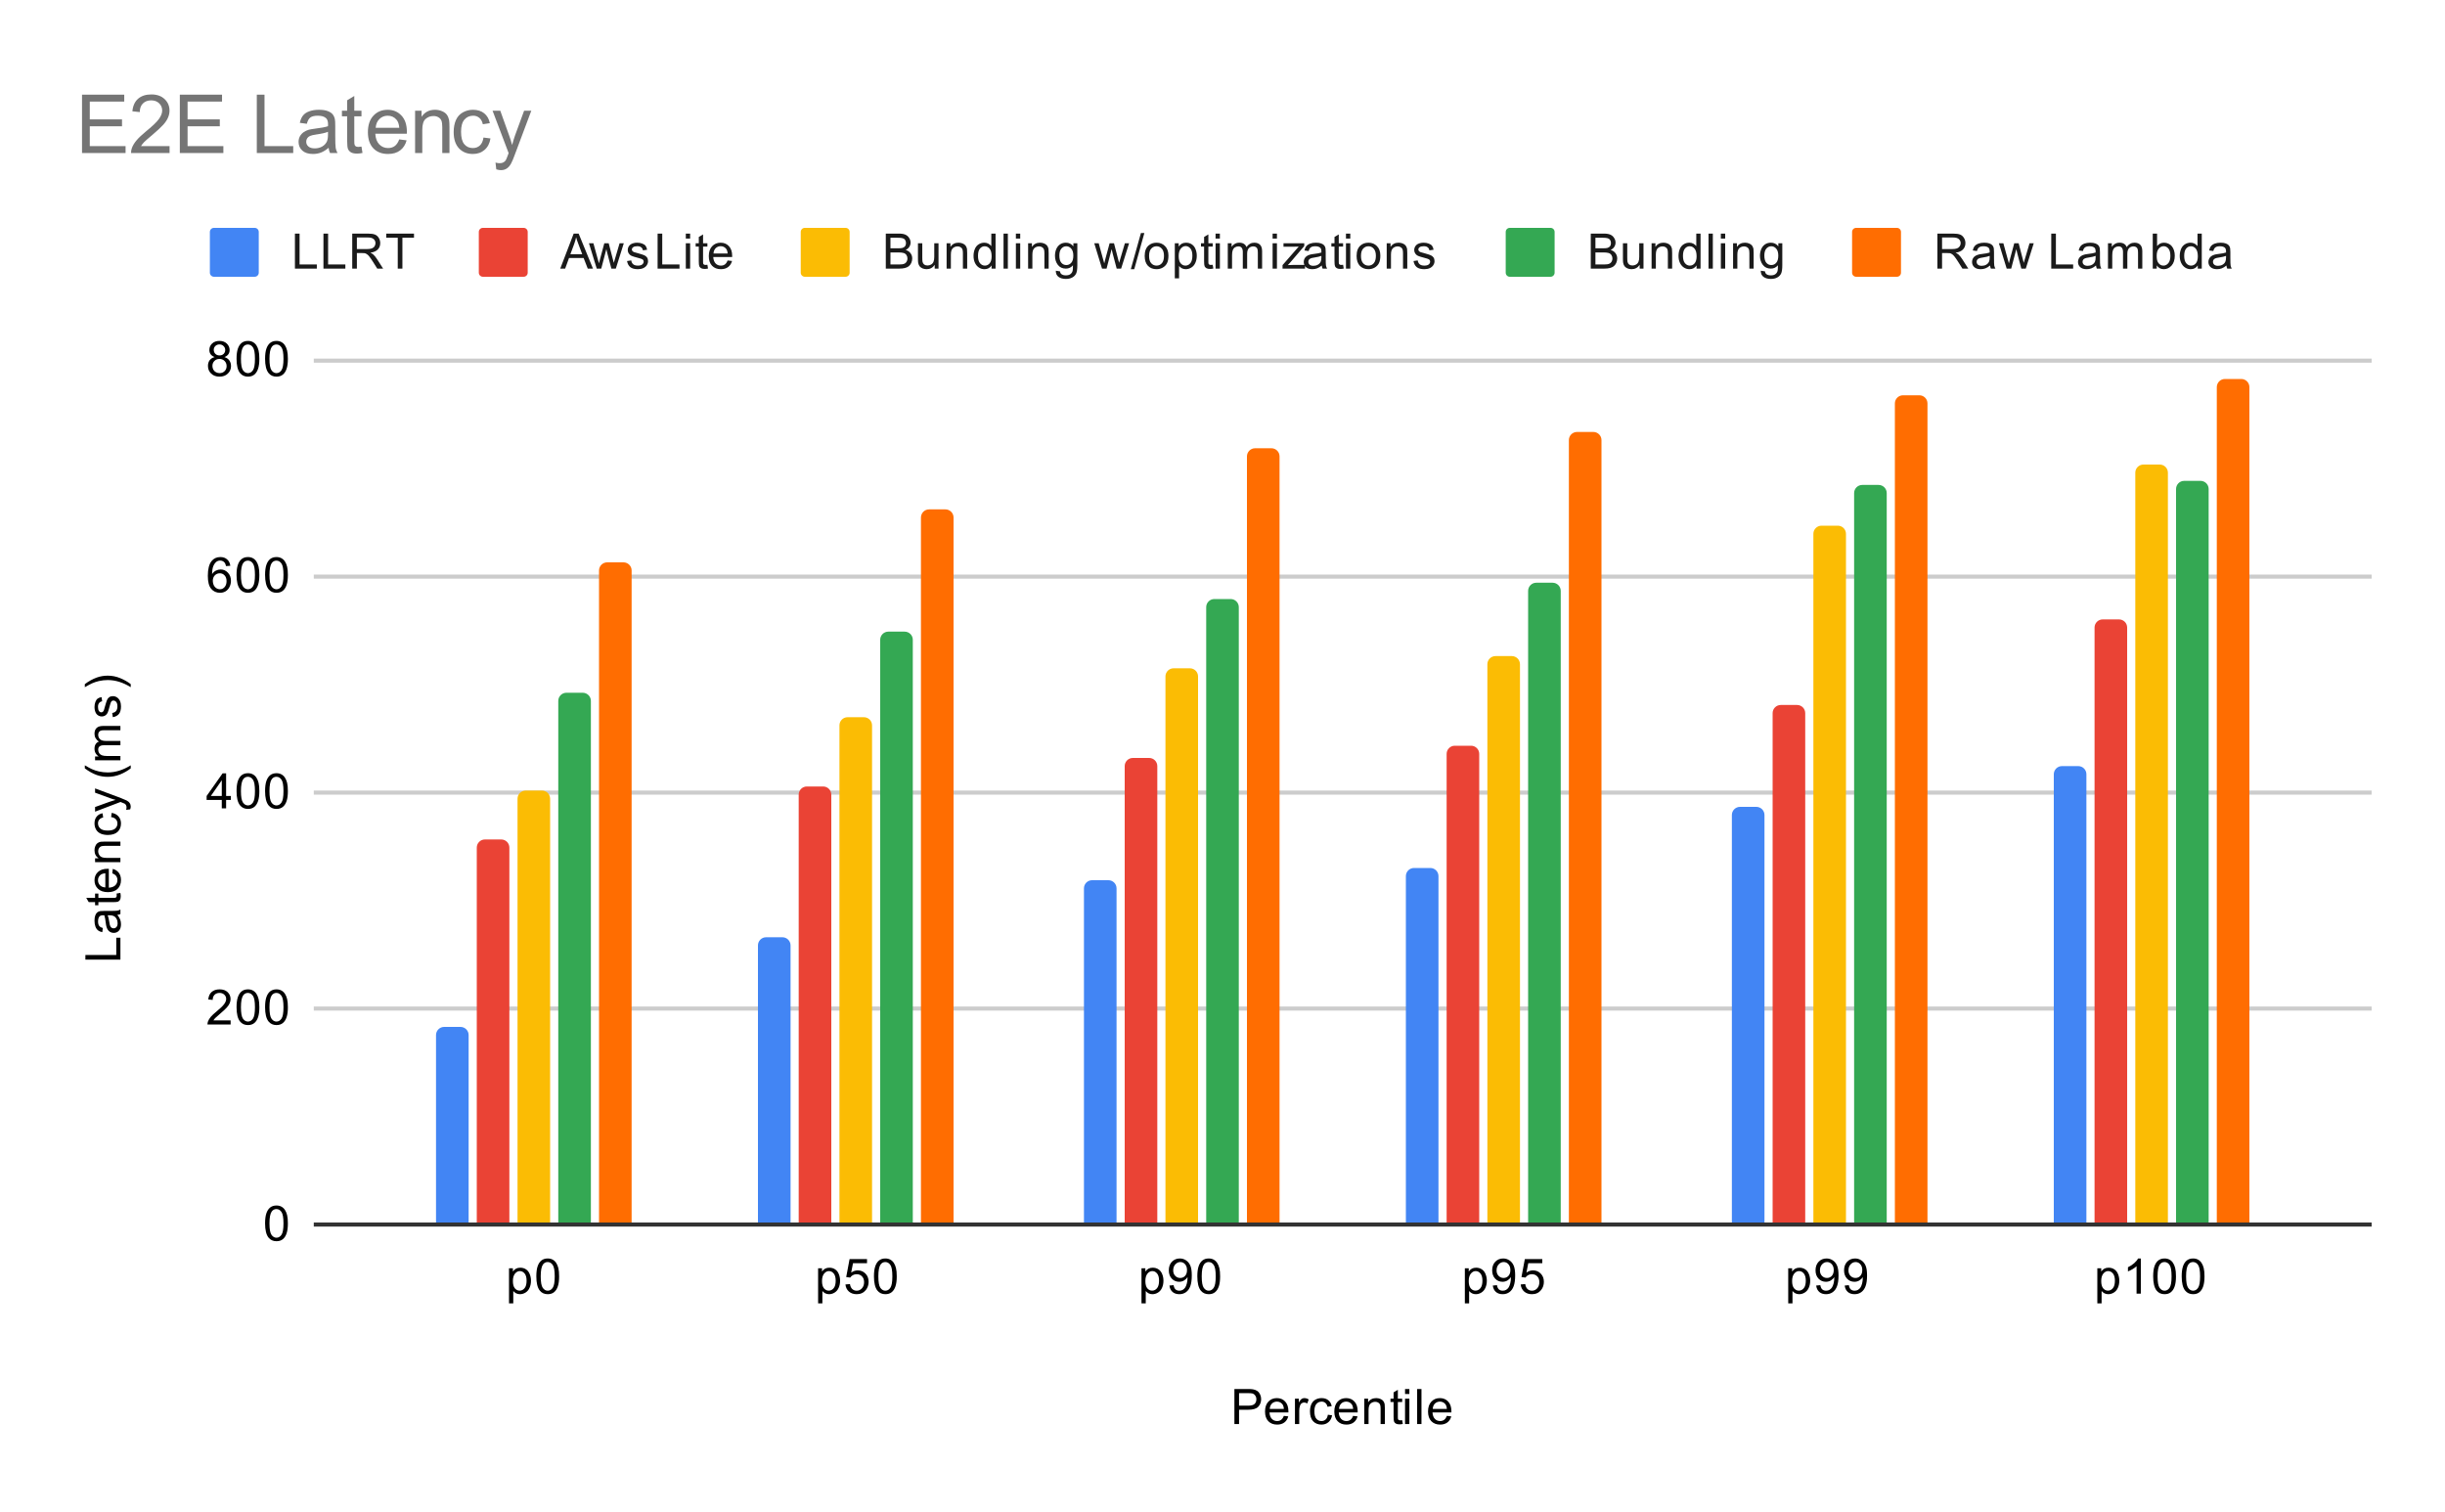 <svg version="1.1" viewBox="0.0 0.0 600.0 371.0" fill="none" stroke="none" stroke-linecap="square" stroke-miterlimit="10" width="600" height="371" xmlns:xlink="http://www.w3.org/1999/xlink" xmlns="http://www.w3.org/2000/svg"><path fill="#ffffff" d="M0 0L600.0 0L600.0 371.0L0 371.0L0 0Z" fill-rule="nonzero"/><path stroke="#333333" stroke-width="1.0" stroke-linecap="butt" d="M77.5 300.5L581.5 300.5" fill-rule="nonzero"/><path stroke="#cccccc" stroke-width="1.0" stroke-linecap="butt" d="M77.5 247.5L581.5 247.5" fill-rule="nonzero"/><path stroke="#cccccc" stroke-width="1.0" stroke-linecap="butt" d="M77.5 194.5L581.5 194.5" fill-rule="nonzero"/><path stroke="#cccccc" stroke-width="1.0" stroke-linecap="butt" d="M77.5 141.5L581.5 141.5" fill-rule="nonzero"/><path stroke="#cccccc" stroke-width="1.0" stroke-linecap="butt" d="M77.5 88.5L581.5 88.5" fill-rule="nonzero"/><clipPath id="id_0"><path d="M77.55 88.283L581.45 88.283L581.45 300.45L77.55 300.45L77.55 88.283Z" clip-rule="nonzero"/></clipPath><path stroke="#000000" stroke-width="2.0" stroke-linecap="butt" stroke-opacity="0.0" clip-path="url(#id_0)" d="M115.0 300.0L107.0 300.0L107.0 254.0C107.0 252.895 107.895 252.0 109.0 252.0L113.0 252.0C114.105 252.0 115.0 252.895 115.0 254.0Z" fill-rule="nonzero"/><path fill="#4285f4" clip-path="url(#id_0)" d="M115.0 300.0L107.0 300.0L107.0 254.0C107.0 252.895 107.895 252.0 109.0 252.0L113.0 252.0C114.105 252.0 115.0 252.895 115.0 254.0Z" fill-rule="nonzero"/><path stroke="#000000" stroke-width="2.0" stroke-linecap="butt" stroke-opacity="0.0" clip-path="url(#id_0)" d="M194.0 300.0L186.0 300.0L186.0 232.0C186.0 230.895 186.895 230.0 188.0 230.0L192.0 230.0C193.105 230.0 194.0 230.895 194.0 232.0Z" fill-rule="nonzero"/><path fill="#4285f4" clip-path="url(#id_0)" d="M194.0 300.0L186.0 300.0L186.0 232.0C186.0 230.895 186.895 230.0 188.0 230.0L192.0 230.0C193.105 230.0 194.0 230.895 194.0 232.0Z" fill-rule="nonzero"/><path stroke="#000000" stroke-width="2.0" stroke-linecap="butt" stroke-opacity="0.0" clip-path="url(#id_0)" d="M274.0 300.0L266.0 300.0L266.0 218.0C266.0 216.895 266.895 216.0 268.0 216.0L272.0 216.0C273.105 216.0 274.0 216.895 274.0 218.0Z" fill-rule="nonzero"/><path fill="#4285f4" clip-path="url(#id_0)" d="M274.0 300.0L266.0 300.0L266.0 218.0C266.0 216.895 266.895 216.0 268.0 216.0L272.0 216.0C273.105 216.0 274.0 216.895 274.0 218.0Z" fill-rule="nonzero"/><path stroke="#000000" stroke-width="2.0" stroke-linecap="butt" stroke-opacity="0.0" clip-path="url(#id_0)" d="M353.0 300.0L345.0 300.0L345.0 215.0C345.0 213.895 345.895 213.0 347.0 213.0L351.0 213.0C352.105 213.0 353.0 213.895 353.0 215.0Z" fill-rule="nonzero"/><path fill="#4285f4" clip-path="url(#id_0)" d="M353.0 300.0L345.0 300.0L345.0 215.0C345.0 213.895 345.895 213.0 347.0 213.0L351.0 213.0C352.105 213.0 353.0 213.895 353.0 215.0Z" fill-rule="nonzero"/><path stroke="#000000" stroke-width="2.0" stroke-linecap="butt" stroke-opacity="0.0" clip-path="url(#id_0)" d="M433.0 300.0L425.0 300.0L425.0 200.0C425.0 198.895 425.895 198.0 427.0 198.0L431.0 198.0C432.105 198.0 433.0 198.895 433.0 200.0Z" fill-rule="nonzero"/><path fill="#4285f4" clip-path="url(#id_0)" d="M433.0 300.0L425.0 300.0L425.0 200.0C425.0 198.895 425.895 198.0 427.0 198.0L431.0 198.0C432.105 198.0 433.0 198.895 433.0 200.0Z" fill-rule="nonzero"/><path stroke="#000000" stroke-width="2.0" stroke-linecap="butt" stroke-opacity="0.0" clip-path="url(#id_0)" d="M512.0 300.0L504.0 300.0L504.0 190.0C504.0 188.895 504.895 188.0 506.0 188.0L510.0 188.0C511.105 188.0 512.0 188.895 512.0 190.0Z" fill-rule="nonzero"/><path fill="#4285f4" clip-path="url(#id_0)" d="M512.0 300.0L504.0 300.0L504.0 190.0C504.0 188.895 504.895 188.0 506.0 188.0L510.0 188.0C511.105 188.0 512.0 188.895 512.0 190.0Z" fill-rule="nonzero"/><path stroke="#000000" stroke-width="2.0" stroke-linecap="butt" stroke-opacity="0.0" clip-path="url(#id_0)" d="M125.0 300.0L117.0 300.0L117.0 208.0C117.0 206.895 117.895 206.0 119.0 206.0L123.0 206.0C124.105 206.0 125.0 206.895 125.0 208.0Z" fill-rule="nonzero"/><path fill="#ea4335" clip-path="url(#id_0)" d="M125.0 300.0L117.0 300.0L117.0 208.0C117.0 206.895 117.895 206.0 119.0 206.0L123.0 206.0C124.105 206.0 125.0 206.895 125.0 208.0Z" fill-rule="nonzero"/><path stroke="#000000" stroke-width="2.0" stroke-linecap="butt" stroke-opacity="0.0" clip-path="url(#id_0)" d="M204.0 300.0L196.0 300.0L196.0 195.0C196.0 193.895 196.895 193.0 198.0 193.0L202.0 193.0C203.105 193.0 204.0 193.895 204.0 195.0Z" fill-rule="nonzero"/><path fill="#ea4335" clip-path="url(#id_0)" d="M204.0 300.0L196.0 300.0L196.0 195.0C196.0 193.895 196.895 193.0 198.0 193.0L202.0 193.0C203.105 193.0 204.0 193.895 204.0 195.0Z" fill-rule="nonzero"/><path stroke="#000000" stroke-width="2.0" stroke-linecap="butt" stroke-opacity="0.0" clip-path="url(#id_0)" d="M284.0 300.0L276.0 300.0L276.0 188.0C276.0 186.895 276.895 186.0 278.0 186.0L282.0 186.0C283.105 186.0 284.0 186.895 284.0 188.0Z" fill-rule="nonzero"/><path fill="#ea4335" clip-path="url(#id_0)" d="M284.0 300.0L276.0 300.0L276.0 188.0C276.0 186.895 276.895 186.0 278.0 186.0L282.0 186.0C283.105 186.0 284.0 186.895 284.0 188.0Z" fill-rule="nonzero"/><path stroke="#000000" stroke-width="2.0" stroke-linecap="butt" stroke-opacity="0.0" clip-path="url(#id_0)" d="M363.0 300.0L355.0 300.0L355.0 185.0C355.0 183.895 355.895 183.0 357.0 183.0L361.0 183.0C362.105 183.0 363.0 183.895 363.0 185.0Z" fill-rule="nonzero"/><path fill="#ea4335" clip-path="url(#id_0)" d="M363.0 300.0L355.0 300.0L355.0 185.0C355.0 183.895 355.895 183.0 357.0 183.0L361.0 183.0C362.105 183.0 363.0 183.895 363.0 185.0Z" fill-rule="nonzero"/><path stroke="#000000" stroke-width="2.0" stroke-linecap="butt" stroke-opacity="0.0" clip-path="url(#id_0)" d="M443.0 300.0L435.0 300.0L435.0 175.0C435.0 173.895 435.895 173.0 437.0 173.0L441.0 173.0C442.105 173.0 443.0 173.895 443.0 175.0Z" fill-rule="nonzero"/><path fill="#ea4335" clip-path="url(#id_0)" d="M443.0 300.0L435.0 300.0L435.0 175.0C435.0 173.895 435.895 173.0 437.0 173.0L441.0 173.0C442.105 173.0 443.0 173.895 443.0 175.0Z" fill-rule="nonzero"/><path stroke="#000000" stroke-width="2.0" stroke-linecap="butt" stroke-opacity="0.0" clip-path="url(#id_0)" d="M522.0 300.0L514.0 300.0L514.0 154.0C514.0 152.895 514.895 152.0 516.0 152.0L520.0 152.0C521.105 152.0 522.0 152.895 522.0 154.0Z" fill-rule="nonzero"/><path fill="#ea4335" clip-path="url(#id_0)" d="M522.0 300.0L514.0 300.0L514.0 154.0C514.0 152.895 514.895 152.0 516.0 152.0L520.0 152.0C521.105 152.0 522.0 152.895 522.0 154.0Z" fill-rule="nonzero"/><path stroke="#000000" stroke-width="2.0" stroke-linecap="butt" stroke-opacity="0.0" clip-path="url(#id_0)" d="M135.0 300.0L127.0 300.0L127.0 196.0C127.0 194.895 127.895 194.0 129.0 194.0L133.0 194.0C134.105 194.0 135.0 194.895 135.0 196.0Z" fill-rule="nonzero"/><path fill="#fbbc04" clip-path="url(#id_0)" d="M135.0 300.0L127.0 300.0L127.0 196.0C127.0 194.895 127.895 194.0 129.0 194.0L133.0 194.0C134.105 194.0 135.0 194.895 135.0 196.0Z" fill-rule="nonzero"/><path stroke="#000000" stroke-width="2.0" stroke-linecap="butt" stroke-opacity="0.0" clip-path="url(#id_0)" d="M214.0 300.0L206.0 300.0L206.0 178.0C206.0 176.895 206.895 176.0 208.0 176.0L212.0 176.0C213.105 176.0 214.0 176.895 214.0 178.0Z" fill-rule="nonzero"/><path fill="#fbbc04" clip-path="url(#id_0)" d="M214.0 300.0L206.0 300.0L206.0 178.0C206.0 176.895 206.895 176.0 208.0 176.0L212.0 176.0C213.105 176.0 214.0 176.895 214.0 178.0Z" fill-rule="nonzero"/><path stroke="#000000" stroke-width="2.0" stroke-linecap="butt" stroke-opacity="0.0" clip-path="url(#id_0)" d="M294.0 300.0L286.0 300.0L286.0 166.0C286.0 164.895 286.895 164.0 288.0 164.0L292.0 164.0C293.105 164.0 294.0 164.895 294.0 166.0Z" fill-rule="nonzero"/><path fill="#fbbc04" clip-path="url(#id_0)" d="M294.0 300.0L286.0 300.0L286.0 166.0C286.0 164.895 286.895 164.0 288.0 164.0L292.0 164.0C293.105 164.0 294.0 164.895 294.0 166.0Z" fill-rule="nonzero"/><path stroke="#000000" stroke-width="2.0" stroke-linecap="butt" stroke-opacity="0.0" clip-path="url(#id_0)" d="M373.0 300.0L365.0 300.0L365.0 163.0C365.0 161.895 365.895 161.0 367.0 161.0L371.0 161.0C372.105 161.0 373.0 161.895 373.0 163.0Z" fill-rule="nonzero"/><path fill="#fbbc04" clip-path="url(#id_0)" d="M373.0 300.0L365.0 300.0L365.0 163.0C365.0 161.895 365.895 161.0 367.0 161.0L371.0 161.0C372.105 161.0 373.0 161.895 373.0 163.0Z" fill-rule="nonzero"/><path stroke="#000000" stroke-width="2.0" stroke-linecap="butt" stroke-opacity="0.0" clip-path="url(#id_0)" d="M453.0 300.0L445.0 300.0L445.0 131.0C445.0 129.895 445.895 129.0 447.0 129.0L451.0 129.0C452.105 129.0 453.0 129.895 453.0 131.0Z" fill-rule="nonzero"/><path fill="#fbbc04" clip-path="url(#id_0)" d="M453.0 300.0L445.0 300.0L445.0 131.0C445.0 129.895 445.895 129.0 447.0 129.0L451.0 129.0C452.105 129.0 453.0 129.895 453.0 131.0Z" fill-rule="nonzero"/><path stroke="#000000" stroke-width="2.0" stroke-linecap="butt" stroke-opacity="0.0" clip-path="url(#id_0)" d="M532.0 300.0L524.0 300.0L524.0 116.0C524.0 114.895 524.895 114.0 526.0 114.0L530.0 114.0C531.105 114.0 532.0 114.895 532.0 116.0Z" fill-rule="nonzero"/><path fill="#fbbc04" clip-path="url(#id_0)" d="M532.0 300.0L524.0 300.0L524.0 116.0C524.0 114.895 524.895 114.0 526.0 114.0L530.0 114.0C531.105 114.0 532.0 114.895 532.0 116.0Z" fill-rule="nonzero"/><path stroke="#000000" stroke-width="2.0" stroke-linecap="butt" stroke-opacity="0.0" clip-path="url(#id_0)" d="M145.0 300.0L137.0 300.0L137.0 172.0C137.0 170.895 137.895 170.0 139.0 170.0L143.0 170.0C144.105 170.0 145.0 170.895 145.0 172.0Z" fill-rule="nonzero"/><path fill="#34a853" clip-path="url(#id_0)" d="M145.0 300.0L137.0 300.0L137.0 172.0C137.0 170.895 137.895 170.0 139.0 170.0L143.0 170.0C144.105 170.0 145.0 170.895 145.0 172.0Z" fill-rule="nonzero"/><path stroke="#000000" stroke-width="2.0" stroke-linecap="butt" stroke-opacity="0.0" clip-path="url(#id_0)" d="M224.0 300.0L216.0 300.0L216.0 157.0C216.0 155.895 216.895 155.0 218.0 155.0L222.0 155.0C223.105 155.0 224.0 155.895 224.0 157.0Z" fill-rule="nonzero"/><path fill="#34a853" clip-path="url(#id_0)" d="M224.0 300.0L216.0 300.0L216.0 157.0C216.0 155.895 216.895 155.0 218.0 155.0L222.0 155.0C223.105 155.0 224.0 155.895 224.0 157.0Z" fill-rule="nonzero"/><path stroke="#000000" stroke-width="2.0" stroke-linecap="butt" stroke-opacity="0.0" clip-path="url(#id_0)" d="M304.0 300.0L296.0 300.0L296.0 149.0C296.0 147.895 296.895 147.0 298.0 147.0L302.0 147.0C303.105 147.0 304.0 147.895 304.0 149.0Z" fill-rule="nonzero"/><path fill="#34a853" clip-path="url(#id_0)" d="M304.0 300.0L296.0 300.0L296.0 149.0C296.0 147.895 296.895 147.0 298.0 147.0L302.0 147.0C303.105 147.0 304.0 147.895 304.0 149.0Z" fill-rule="nonzero"/><path stroke="#000000" stroke-width="2.0" stroke-linecap="butt" stroke-opacity="0.0" clip-path="url(#id_0)" d="M383.0 300.0L375.0 300.0L375.0 145.0C375.0 143.895 375.895 143.0 377.0 143.0L381.0 143.0C382.105 143.0 383.0 143.895 383.0 145.0Z" fill-rule="nonzero"/><path fill="#34a853" clip-path="url(#id_0)" d="M383.0 300.0L375.0 300.0L375.0 145.0C375.0 143.895 375.895 143.0 377.0 143.0L381.0 143.0C382.105 143.0 383.0 143.895 383.0 145.0Z" fill-rule="nonzero"/><path stroke="#000000" stroke-width="2.0" stroke-linecap="butt" stroke-opacity="0.0" clip-path="url(#id_0)" d="M463.0 300.0L455.0 300.0L455.0 121.0C455.0 119.895 455.895 119.0 457.0 119.0L461.0 119.0C462.105 119.0 463.0 119.895 463.0 121.0Z" fill-rule="nonzero"/><path fill="#34a853" clip-path="url(#id_0)" d="M463.0 300.0L455.0 300.0L455.0 121.0C455.0 119.895 455.895 119.0 457.0 119.0L461.0 119.0C462.105 119.0 463.0 119.895 463.0 121.0Z" fill-rule="nonzero"/><path stroke="#000000" stroke-width="2.0" stroke-linecap="butt" stroke-opacity="0.0" clip-path="url(#id_0)" d="M542.0 300.0L534.0 300.0L534.0 120.0C534.0 118.895 534.895 118.0 536.0 118.0L540.0 118.0C541.105 118.0 542.0 118.895 542.0 120.0Z" fill-rule="nonzero"/><path fill="#34a853" clip-path="url(#id_0)" d="M542.0 300.0L534.0 300.0L534.0 120.0C534.0 118.895 534.895 118.0 536.0 118.0L540.0 118.0C541.105 118.0 542.0 118.895 542.0 120.0Z" fill-rule="nonzero"/><path stroke="#000000" stroke-width="2.0" stroke-linecap="butt" stroke-opacity="0.0" clip-path="url(#id_0)" d="M155.0 300.0L147.0 300.0L147.0 140.0C147.0 138.895 147.895 138.0 149.0 138.0L153.0 138.0C154.105 138.0 155.0 138.895 155.0 140.0Z" fill-rule="nonzero"/><path fill="#ff6d01" clip-path="url(#id_0)" d="M155.0 300.0L147.0 300.0L147.0 140.0C147.0 138.895 147.895 138.0 149.0 138.0L153.0 138.0C154.105 138.0 155.0 138.895 155.0 140.0Z" fill-rule="nonzero"/><path stroke="#000000" stroke-width="2.0" stroke-linecap="butt" stroke-opacity="0.0" clip-path="url(#id_0)" d="M234.0 300.0L226.0 300.0L226.0 127.0C226.0 125.895 226.895 125.0 228.0 125.0L232.0 125.0C233.105 125.0 234.0 125.895 234.0 127.0Z" fill-rule="nonzero"/><path fill="#ff6d01" clip-path="url(#id_0)" d="M234.0 300.0L226.0 300.0L226.0 127.0C226.0 125.895 226.895 125.0 228.0 125.0L232.0 125.0C233.105 125.0 234.0 125.895 234.0 127.0Z" fill-rule="nonzero"/><path stroke="#000000" stroke-width="2.0" stroke-linecap="butt" stroke-opacity="0.0" clip-path="url(#id_0)" d="M314.0 300.0L306.0 300.0L306.0 112.0C306.0 110.895 306.895 110.0 308.0 110.0L312.0 110.0C313.105 110.0 314.0 110.895 314.0 112.0Z" fill-rule="nonzero"/><path fill="#ff6d01" clip-path="url(#id_0)" d="M314.0 300.0L306.0 300.0L306.0 112.0C306.0 110.895 306.895 110.0 308.0 110.0L312.0 110.0C313.105 110.0 314.0 110.895 314.0 112.0Z" fill-rule="nonzero"/><path stroke="#000000" stroke-width="2.0" stroke-linecap="butt" stroke-opacity="0.0" clip-path="url(#id_0)" d="M393.0 300.0L385.0 300.0L385.0 108.0C385.0 106.895 385.895 106.0 387.0 106.0L391.0 106.0C392.105 106.0 393.0 106.895 393.0 108.0Z" fill-rule="nonzero"/><path fill="#ff6d01" clip-path="url(#id_0)" d="M393.0 300.0L385.0 300.0L385.0 108.0C385.0 106.895 385.895 106.0 387.0 106.0L391.0 106.0C392.105 106.0 393.0 106.895 393.0 108.0Z" fill-rule="nonzero"/><path stroke="#000000" stroke-width="2.0" stroke-linecap="butt" stroke-opacity="0.0" clip-path="url(#id_0)" d="M473.0 300.0L465.0 300.0L465.0 99.0C465.0 97.895 465.895 97.0 467.0 97.0L471.0 97.0C472.105 97.0 473.0 97.895 473.0 99.0Z" fill-rule="nonzero"/><path fill="#ff6d01" clip-path="url(#id_0)" d="M473.0 300.0L465.0 300.0L465.0 99.0C465.0 97.895 465.895 97.0 467.0 97.0L471.0 97.0C472.105 97.0 473.0 97.895 473.0 99.0Z" fill-rule="nonzero"/><path stroke="#000000" stroke-width="2.0" stroke-linecap="butt" stroke-opacity="0.0" clip-path="url(#id_0)" d="M552.0 300.0L544.0 300.0L544.0 95.0C544.0 93.895 544.895 93.0 546.0 93.0L550.0 93.0C551.105 93.0 552.0 93.895 552.0 95.0Z" fill-rule="nonzero"/><path fill="#ff6d01" clip-path="url(#id_0)" d="M552.0 300.0L544.0 300.0L544.0 95.0C544.0 93.895 544.895 93.0 546.0 93.0L550.0 93.0C551.105 93.0 552.0 93.895 552.0 95.0Z" fill-rule="nonzero"/><path fill="#000000" d="M302.922 349.45L302.922 340.856L306.172 340.856Q307.016 340.856 307.469 340.934Q308.109 341.044 308.531 341.341Q308.969 341.637 309.219 342.169Q309.484 342.7 309.484 343.341Q309.484 344.434 308.781 345.2Q308.094 345.95 306.266 345.95L304.062 345.95L304.062 349.45L302.922 349.45ZM304.062 344.95L306.281 344.95Q307.391 344.95 307.844 344.544Q308.312 344.122 308.312 343.372Q308.312 342.841 308.031 342.466Q307.766 342.075 307.328 341.95Q307.031 341.872 306.266 341.872L304.062 341.872L304.062 344.95ZM315.047 347.45L316.141 347.575Q315.891 348.528 315.188 349.059Q314.484 349.591 313.406 349.591Q312.047 349.591 311.234 348.747Q310.438 347.903 310.438 346.387Q310.438 344.825 311.25 343.966Q312.062 343.091 313.344 343.091Q314.594 343.091 315.375 343.934Q316.172 344.778 316.172 346.325Q316.172 346.419 316.172 346.606L311.531 346.606Q311.594 347.637 312.109 348.184Q312.625 348.716 313.406 348.716Q313.984 348.716 314.391 348.419Q314.812 348.106 315.047 347.45ZM311.594 345.747L315.062 345.747Q315.0 344.95 314.672 344.559Q314.156 343.95 313.359 343.95Q312.625 343.95 312.125 344.434Q311.641 344.919 311.594 345.747ZM317.781 349.45L317.781 343.231L318.734 343.231L318.734 344.169Q319.094 343.512 319.391 343.309Q319.703 343.091 320.078 343.091Q320.609 343.091 321.156 343.419L320.797 344.403Q320.406 344.169 320.031 344.169Q319.672 344.169 319.391 344.387Q319.125 344.591 319.016 344.966Q318.828 345.528 318.828 346.184L318.828 349.45L317.781 349.45ZM325.859 347.169L326.891 347.309Q326.719 348.372 326.016 348.981Q325.312 349.591 324.297 349.591Q323.016 349.591 322.234 348.762Q321.469 347.919 321.469 346.356Q321.469 345.356 321.797 344.606Q322.141 343.841 322.812 343.466Q323.5 343.091 324.312 343.091Q325.312 343.091 325.953 343.606Q326.609 344.106 326.797 345.059L325.766 345.216Q325.625 344.591 325.25 344.278Q324.875 343.95 324.344 343.95Q323.547 343.95 323.047 344.528Q322.547 345.091 322.547 346.325Q322.547 347.591 323.031 348.153Q323.516 348.716 324.281 348.716Q324.906 348.716 325.312 348.341Q325.734 347.966 325.859 347.169ZM332.047 347.45L333.141 347.575Q332.891 348.528 332.188 349.059Q331.484 349.591 330.406 349.591Q329.047 349.591 328.234 348.747Q327.438 347.903 327.438 346.387Q327.438 344.825 328.25 343.966Q329.062 343.091 330.344 343.091Q331.594 343.091 332.375 343.934Q333.172 344.778 333.172 346.325Q333.172 346.419 333.172 346.606L328.531 346.606Q328.594 347.637 329.109 348.184Q329.625 348.716 330.406 348.716Q330.984 348.716 331.391 348.419Q331.812 348.106 332.047 347.45ZM328.594 345.747L332.062 345.747Q332.0 344.95 331.672 344.559Q331.156 343.95 330.359 343.95Q329.625 343.95 329.125 344.434Q328.641 344.919 328.594 345.747ZM334.797 349.45L334.797 343.231L335.734 343.231L335.734 344.106Q336.422 343.091 337.719 343.091Q338.281 343.091 338.75 343.294Q339.234 343.497 339.469 343.825Q339.703 344.153 339.797 344.591Q339.844 344.887 339.844 345.622L339.844 349.45L338.797 349.45L338.797 345.669Q338.797 345.012 338.672 344.7Q338.547 344.387 338.234 344.2Q337.922 343.997 337.5 343.997Q336.828 343.997 336.328 344.434Q335.844 344.856 335.844 346.044L335.844 349.45L334.797 349.45ZM344.094 348.512L344.25 349.434Q343.797 349.528 343.453 349.528Q342.875 349.528 342.562 349.356Q342.25 349.169 342.109 348.872Q341.984 348.575 341.984 347.622L341.984 344.044L341.219 344.044L341.219 343.231L341.984 343.231L341.984 341.684L343.031 341.059L343.031 343.231L344.094 343.231L344.094 344.044L343.031 344.044L343.031 347.684Q343.031 348.137 343.078 348.262Q343.141 348.387 343.266 348.466Q343.391 348.544 343.625 348.544Q343.812 348.544 344.094 348.512ZM344.797 342.075L344.797 340.856L345.859 340.856L345.859 342.075L344.797 342.075ZM344.797 349.45L344.797 343.231L345.859 343.231L345.859 349.45L344.797 349.45ZM347.766 349.45L347.766 340.856L348.828 340.856L348.828 349.45L347.766 349.45ZM355.047 347.45L356.141 347.575Q355.891 348.528 355.188 349.059Q354.484 349.591 353.406 349.591Q352.047 349.591 351.234 348.747Q350.438 347.903 350.438 346.387Q350.438 344.825 351.25 343.966Q352.062 343.091 353.344 343.091Q354.594 343.091 355.375 343.934Q356.172 344.778 356.172 346.325Q356.172 346.419 356.172 346.606L351.531 346.606Q351.594 347.637 352.109 348.184Q352.625 348.716 353.406 348.716Q353.984 348.716 354.391 348.419Q354.812 348.106 355.047 347.45ZM351.594 345.747L355.062 345.747Q355.0 344.95 354.672 344.559Q354.156 343.95 353.359 343.95Q352.625 343.95 352.125 344.434Q351.641 344.919 351.594 345.747Z" fill-rule="nonzero"/><path fill="#000000" d="M29.55 235.492L20.956 235.492L20.956 234.351L28.534 234.351L28.534 230.117L29.55 230.117L29.55 235.492ZM28.784 224.507Q29.284 225.101 29.488 225.648Q29.691 226.179 29.691 226.804Q29.691 227.835 29.191 228.382Q28.691 228.929 27.909 228.929Q27.456 228.929 27.081 228.726Q26.691 228.523 26.472 228.179Q26.238 227.835 26.128 227.414Q26.034 227.117 25.956 226.476Q25.816 225.21 25.597 224.601Q25.378 224.601 25.331 224.601Q24.675 224.601 24.409 224.898Q24.066 225.304 24.066 226.101Q24.066 226.835 24.331 227.195Q24.581 227.554 25.238 227.726L25.097 228.757Q24.441 228.617 24.034 228.289Q23.628 227.96 23.409 227.351Q23.191 226.742 23.191 225.945Q23.191 225.148 23.378 224.648Q23.566 224.148 23.847 223.914Q24.128 223.679 24.566 223.585Q24.831 223.539 25.534 223.539L26.941 223.539Q28.409 223.539 28.8 223.476Q29.191 223.398 29.55 223.195L29.55 224.304Q29.222 224.46 28.784 224.507ZM26.425 224.601Q26.659 225.179 26.831 226.32Q26.925 226.976 27.05 227.242Q27.159 227.507 27.378 227.664Q27.597 227.804 27.878 227.804Q28.3 227.804 28.581 227.492Q28.863 227.164 28.863 226.554Q28.863 225.945 28.597 225.476Q28.331 224.992 27.863 224.773Q27.503 224.601 26.816 224.601L26.425 224.601ZM28.613 219.273L29.534 219.117Q29.628 219.57 29.628 219.914Q29.628 220.492 29.456 220.804Q29.269 221.117 28.972 221.257Q28.675 221.382 27.722 221.382L24.144 221.382L24.144 222.148L23.331 222.148L23.331 221.382L21.784 221.382L21.159 220.335L23.331 220.335L23.331 219.273L24.144 219.273L24.144 220.335L27.784 220.335Q28.238 220.335 28.363 220.289Q28.488 220.226 28.566 220.101Q28.644 219.976 28.644 219.742Q28.644 219.554 28.613 219.273ZM27.55 214.32L27.675 213.226Q28.628 213.476 29.159 214.179Q29.691 214.882 29.691 215.96Q29.691 217.32 28.847 218.132Q28.003 218.929 26.488 218.929Q24.925 218.929 24.066 218.117Q23.191 217.304 23.191 216.023Q23.191 214.773 24.034 213.992Q24.878 213.195 26.425 213.195Q26.519 213.195 26.706 213.195L26.706 217.835Q27.738 217.773 28.284 217.257Q28.816 216.742 28.816 215.96Q28.816 215.382 28.519 214.976Q28.206 214.554 27.55 214.32ZM25.847 217.773L25.847 214.304Q25.05 214.367 24.659 214.695Q24.05 215.21 24.05 216.007Q24.05 216.742 24.534 217.242Q25.019 217.726 25.847 217.773ZM29.55 211.57L23.331 211.57L23.331 210.632L24.206 210.632Q23.191 209.945 23.191 208.648Q23.191 208.085 23.394 207.617Q23.597 207.132 23.925 206.898Q24.253 206.664 24.691 206.57Q24.988 206.523 25.722 206.523L29.55 206.523L29.55 207.57L25.769 207.57Q25.113 207.57 24.8 207.695Q24.488 207.82 24.3 208.132Q24.097 208.445 24.097 208.867Q24.097 209.539 24.534 210.039Q24.956 210.523 26.144 210.523L29.55 210.523L29.55 211.57ZM27.269 200.507L27.409 199.476Q28.472 199.648 29.081 200.351Q29.691 201.054 29.691 202.07Q29.691 203.351 28.863 204.132Q28.019 204.898 26.456 204.898Q25.456 204.898 24.706 204.57Q23.941 204.226 23.566 203.554Q23.191 202.867 23.191 202.054Q23.191 201.054 23.706 200.414Q24.206 199.757 25.159 199.57L25.316 200.601Q24.691 200.742 24.378 201.117Q24.05 201.492 24.05 202.023Q24.05 202.82 24.628 203.32Q25.191 203.82 26.425 203.82Q27.691 203.82 28.253 203.335Q28.816 202.851 28.816 202.085Q28.816 201.46 28.441 201.054Q28.066 200.632 27.269 200.507ZM31.941 198.617L30.956 198.742Q31.05 198.398 31.05 198.132Q31.05 197.789 30.925 197.585Q30.816 197.367 30.613 197.226Q30.441 197.132 29.816 196.898Q29.738 196.882 29.566 196.804L23.331 199.179L23.331 198.039L26.925 196.742Q27.613 196.492 28.378 196.289Q27.644 196.101 26.956 195.851L23.331 194.523L23.331 193.476L29.659 195.835Q30.675 196.226 31.066 196.429Q31.597 196.71 31.831 197.085Q32.081 197.445 32.081 197.945Q32.081 198.242 31.941 198.617ZM32.081 188.554Q30.972 189.429 29.503 190.039Q28.019 190.632 26.441 190.632Q25.05 190.632 23.769 190.195Q22.284 189.664 20.816 188.554L20.816 187.804Q22.034 188.507 22.55 188.742Q23.363 189.101 24.238 189.304Q25.331 189.554 26.441 189.554Q29.269 189.554 32.081 187.804L32.081 188.554ZM29.55 186.57L23.331 186.57L23.331 185.632L24.206 185.632Q23.738 185.335 23.472 184.851Q23.191 184.367 23.191 183.742Q23.191 183.054 23.472 182.617Q23.753 182.164 24.269 181.992Q23.191 181.242 23.191 180.07Q23.191 179.132 23.706 178.648Q24.206 178.148 25.284 178.148L29.55 178.148L29.55 179.195L25.628 179.195Q25.003 179.195 24.722 179.304Q24.441 179.398 24.269 179.664Q24.097 179.929 24.097 180.304Q24.097 180.96 24.534 181.398Q24.972 181.82 25.941 181.82L29.55 181.82L29.55 182.882L25.503 182.882Q24.8 182.882 24.456 183.148Q24.097 183.398 24.097 183.976Q24.097 184.429 24.331 184.804Q24.566 185.179 25.019 185.351Q25.472 185.523 26.316 185.523L29.55 185.523L29.55 186.57ZM27.691 175.992L27.534 174.96Q28.159 174.867 28.488 174.476Q28.816 174.07 28.816 173.335Q28.816 172.617 28.534 172.273Q28.238 171.914 27.831 171.914Q27.472 171.914 27.269 172.226Q27.128 172.445 26.909 173.304Q26.613 174.46 26.409 174.914Q26.191 175.351 25.816 175.585Q25.441 175.82 24.972 175.82Q24.566 175.82 24.206 175.632Q23.847 175.445 23.613 175.117Q23.441 174.867 23.316 174.445Q23.191 174.023 23.191 173.523Q23.191 172.804 23.409 172.257Q23.613 171.695 23.972 171.429Q24.331 171.164 24.925 171.07L25.066 172.101Q24.597 172.164 24.331 172.507Q24.05 172.835 24.05 173.46Q24.05 174.179 24.3 174.492Q24.534 174.804 24.863 174.804Q25.066 174.804 25.222 174.679Q25.394 174.539 25.503 174.273Q25.566 174.117 25.769 173.335Q26.081 172.21 26.269 171.773Q26.456 171.335 26.816 171.085Q27.175 170.835 27.722 170.835Q28.253 170.835 28.722 171.148Q29.175 171.445 29.441 172.023Q29.691 172.601 29.691 173.335Q29.691 174.554 29.191 175.195Q28.675 175.82 27.691 175.992ZM32.081 167.882L32.081 168.632Q29.269 166.882 26.441 166.882Q25.347 166.882 24.253 167.132Q23.378 167.335 22.566 167.695Q22.05 167.929 20.816 168.632L20.816 167.882Q22.284 166.789 23.769 166.257Q25.05 165.804 26.441 165.804Q28.019 165.804 29.503 166.414Q30.972 167.023 32.081 167.882Z" fill-rule="nonzero"/><path fill="#000000" d="M65.05 300.216Q65.05 298.684 65.362 297.762Q65.675 296.825 66.284 296.325Q66.909 295.825 67.847 295.825Q68.534 295.825 69.05 296.106Q69.581 296.387 69.925 296.919Q70.269 297.434 70.456 298.184Q70.644 298.934 70.644 300.216Q70.644 301.731 70.331 302.653Q70.034 303.575 69.409 304.091Q68.8 304.591 67.847 304.591Q66.612 304.591 65.894 303.7Q65.05 302.637 65.05 300.216ZM66.128 300.216Q66.128 302.325 66.628 303.028Q67.128 303.731 67.847 303.731Q68.581 303.731 69.066 303.028Q69.566 302.325 69.566 300.216Q69.566 298.091 69.066 297.403Q68.581 296.7 67.831 296.7Q67.112 296.7 66.675 297.309Q66.128 298.091 66.128 300.216Z" fill-rule="nonzero"/><path fill="#000000" d="M56.597 250.393L56.597 251.408L50.909 251.408Q50.909 251.033 51.034 250.674Q51.253 250.096 51.722 249.533Q52.206 248.971 53.112 248.236Q54.519 247.08 55.003 246.408Q55.503 245.736 55.503 245.143Q55.503 244.518 55.05 244.096Q54.597 243.658 53.878 243.658Q53.112 243.658 52.659 244.111Q52.206 244.565 52.191 245.377L51.112 245.268Q51.222 244.049 51.941 243.424Q52.675 242.783 53.909 242.783Q55.144 242.783 55.862 243.471Q56.581 244.158 56.581 245.174Q56.581 245.69 56.362 246.19Q56.159 246.674 55.659 247.236Q55.175 247.783 54.05 248.736Q53.097 249.533 52.816 249.83Q52.55 250.111 52.378 250.393L56.597 250.393ZM58.05 247.174Q58.05 245.643 58.362 244.721Q58.675 243.783 59.284 243.283Q59.909 242.783 60.847 242.783Q61.534 242.783 62.05 243.065Q62.581 243.346 62.925 243.877Q63.269 244.393 63.456 245.143Q63.644 245.893 63.644 247.174Q63.644 248.69 63.331 249.611Q63.034 250.533 62.409 251.049Q61.8 251.549 60.847 251.549Q59.612 251.549 58.894 250.658Q58.05 249.596 58.05 247.174ZM59.128 247.174Q59.128 249.283 59.628 249.986Q60.128 250.69 60.847 250.69Q61.581 250.69 62.066 249.986Q62.566 249.283 62.566 247.174Q62.566 245.049 62.066 244.361Q61.581 243.658 60.831 243.658Q60.112 243.658 59.675 244.268Q59.128 245.049 59.128 247.174ZM65.05 247.174Q65.05 245.643 65.362 244.721Q65.675 243.783 66.284 243.283Q66.909 242.783 67.847 242.783Q68.534 242.783 69.05 243.065Q69.581 243.346 69.925 243.877Q70.269 244.393 70.456 245.143Q70.644 245.893 70.644 247.174Q70.644 248.69 70.331 249.611Q70.034 250.533 69.409 251.049Q68.8 251.549 67.847 251.549Q66.612 251.549 65.894 250.658Q65.05 249.596 65.05 247.174ZM66.128 247.174Q66.128 249.283 66.628 249.986Q67.128 250.69 67.847 250.69Q68.581 250.69 69.066 249.986Q69.566 249.283 69.566 247.174Q69.566 245.049 69.066 244.361Q68.581 243.658 67.831 243.658Q67.112 243.658 66.675 244.268Q66.128 245.049 66.128 247.174Z" fill-rule="nonzero"/><path fill="#000000" d="M54.425 198.367L54.425 196.304L50.706 196.304L50.706 195.335L54.628 189.773L55.487 189.773L55.487 195.335L56.644 195.335L56.644 196.304L55.487 196.304L55.487 198.367L54.425 198.367ZM54.425 195.335L54.425 191.476L51.737 195.335L54.425 195.335ZM58.05 194.132Q58.05 192.601 58.362 191.679Q58.675 190.742 59.284 190.242Q59.909 189.742 60.847 189.742Q61.534 189.742 62.05 190.023Q62.581 190.304 62.925 190.835Q63.269 191.351 63.456 192.101Q63.644 192.851 63.644 194.132Q63.644 195.648 63.331 196.57Q63.034 197.492 62.409 198.007Q61.8 198.507 60.847 198.507Q59.612 198.507 58.894 197.617Q58.05 196.554 58.05 194.132ZM59.128 194.132Q59.128 196.242 59.628 196.945Q60.128 197.648 60.847 197.648Q61.581 197.648 62.066 196.945Q62.566 196.242 62.566 194.132Q62.566 192.007 62.066 191.32Q61.581 190.617 60.831 190.617Q60.112 190.617 59.675 191.226Q59.128 192.007 59.128 194.132ZM65.05 194.132Q65.05 192.601 65.362 191.679Q65.675 190.742 66.284 190.242Q66.909 189.742 67.847 189.742Q68.534 189.742 69.05 190.023Q69.581 190.304 69.925 190.835Q70.269 191.351 70.456 192.101Q70.644 192.851 70.644 194.132Q70.644 195.648 70.331 196.57Q70.034 197.492 69.409 198.007Q68.8 198.507 67.847 198.507Q66.612 198.507 65.894 197.617Q65.05 196.554 65.05 194.132ZM66.128 194.132Q66.128 196.242 66.628 196.945Q67.128 197.648 67.847 197.648Q68.581 197.648 69.066 196.945Q69.566 196.242 69.566 194.132Q69.566 192.007 69.066 191.32Q68.581 190.617 67.831 190.617Q67.112 190.617 66.675 191.226Q66.128 192.007 66.128 194.132Z" fill-rule="nonzero"/><path fill="#000000" d="M56.519 138.841L55.472 138.919Q55.331 138.294 55.081 138.012Q54.644 137.559 54.019 137.559Q53.519 137.559 53.128 137.841Q52.644 138.216 52.347 138.919Q52.066 139.606 52.05 140.887Q52.425 140.309 52.972 140.028Q53.534 139.747 54.144 139.747Q55.191 139.747 55.925 140.528Q56.675 141.309 56.675 142.528Q56.675 143.341 56.316 144.044Q55.972 144.731 55.362 145.106Q54.753 145.466 53.987 145.466Q52.659 145.466 51.831 144.497Q51.003 143.528 51.003 141.309Q51.003 138.809 51.925 137.684Q52.722 136.7 54.081 136.7Q55.097 136.7 55.737 137.278Q56.394 137.841 56.519 138.841ZM52.222 142.544Q52.222 143.091 52.441 143.591Q52.675 144.075 53.081 144.341Q53.503 144.606 53.972 144.606Q54.628 144.606 55.112 144.075Q55.597 143.528 55.597 142.606Q55.597 141.716 55.112 141.2Q54.644 140.684 53.925 140.684Q53.206 140.684 52.706 141.2Q52.222 141.716 52.222 142.544ZM58.05 141.091Q58.05 139.559 58.362 138.637Q58.675 137.7 59.284 137.2Q59.909 136.7 60.847 136.7Q61.534 136.7 62.05 136.981Q62.581 137.262 62.925 137.794Q63.269 138.309 63.456 139.059Q63.644 139.809 63.644 141.091Q63.644 142.606 63.331 143.528Q63.034 144.45 62.409 144.966Q61.8 145.466 60.847 145.466Q59.612 145.466 58.894 144.575Q58.05 143.512 58.05 141.091ZM59.128 141.091Q59.128 143.2 59.628 143.903Q60.128 144.606 60.847 144.606Q61.581 144.606 62.066 143.903Q62.566 143.2 62.566 141.091Q62.566 138.966 62.066 138.278Q61.581 137.575 60.831 137.575Q60.112 137.575 59.675 138.184Q59.128 138.966 59.128 141.091ZM65.05 141.091Q65.05 139.559 65.362 138.637Q65.675 137.7 66.284 137.2Q66.909 136.7 67.847 136.7Q68.534 136.7 69.05 136.981Q69.581 137.262 69.925 137.794Q70.269 138.309 70.456 139.059Q70.644 139.809 70.644 141.091Q70.644 142.606 70.331 143.528Q70.034 144.45 69.409 144.966Q68.8 145.466 67.847 145.466Q66.612 145.466 65.894 144.575Q65.05 143.512 65.05 141.091ZM66.128 141.091Q66.128 143.2 66.628 143.903Q67.128 144.606 67.847 144.606Q68.581 144.606 69.066 143.903Q69.566 143.2 69.566 141.091Q69.566 138.966 69.066 138.278Q68.581 137.575 67.831 137.575Q67.112 137.575 66.675 138.184Q66.128 138.966 66.128 141.091Z" fill-rule="nonzero"/><path fill="#000000" d="M52.675 87.627Q52.019 87.377 51.691 86.94Q51.378 86.486 51.378 85.877Q51.378 84.94 52.05 84.299Q52.737 83.658 53.847 83.658Q54.972 83.658 55.659 84.315Q56.347 84.971 56.347 85.908Q56.347 86.502 56.034 86.94Q55.722 87.377 55.081 87.627Q55.878 87.877 56.284 88.455Q56.691 89.033 56.691 89.83Q56.691 90.924 55.909 91.674Q55.144 92.424 53.862 92.424Q52.597 92.424 51.816 91.674Q51.034 90.924 51.034 89.799Q51.034 88.955 51.456 88.393Q51.894 87.83 52.675 87.627ZM52.456 85.83Q52.456 86.44 52.847 86.83Q53.253 87.221 53.878 87.221Q54.487 87.221 54.878 86.846Q55.269 86.455 55.269 85.893Q55.269 85.315 54.862 84.924Q54.456 84.518 53.862 84.518Q53.253 84.518 52.847 84.908Q52.456 85.299 52.456 85.83ZM52.128 89.799Q52.128 90.252 52.331 90.674Q52.55 91.096 52.972 91.33Q53.394 91.565 53.878 91.565Q54.628 91.565 55.112 91.08Q55.612 90.596 55.612 89.846Q55.612 89.08 55.112 88.58Q54.612 88.08 53.847 88.08Q53.097 88.08 52.612 88.58Q52.128 89.065 52.128 89.799ZM58.05 88.049Q58.05 86.518 58.362 85.596Q58.675 84.658 59.284 84.158Q59.909 83.658 60.847 83.658Q61.534 83.658 62.05 83.94Q62.581 84.221 62.925 84.752Q63.269 85.268 63.456 86.018Q63.644 86.768 63.644 88.049Q63.644 89.565 63.331 90.486Q63.034 91.408 62.409 91.924Q61.8 92.424 60.847 92.424Q59.612 92.424 58.894 91.533Q58.05 90.471 58.05 88.049ZM59.128 88.049Q59.128 90.158 59.628 90.861Q60.128 91.565 60.847 91.565Q61.581 91.565 62.066 90.861Q62.566 90.158 62.566 88.049Q62.566 85.924 62.066 85.236Q61.581 84.533 60.831 84.533Q60.112 84.533 59.675 85.143Q59.128 85.924 59.128 88.049ZM65.05 88.049Q65.05 86.518 65.362 85.596Q65.675 84.658 66.284 84.158Q66.909 83.658 67.847 83.658Q68.534 83.658 69.05 83.94Q69.581 84.221 69.925 84.752Q70.269 85.268 70.456 86.018Q70.644 86.768 70.644 88.049Q70.644 89.565 70.331 90.486Q70.034 91.408 69.409 91.924Q68.8 92.424 67.847 92.424Q66.612 92.424 65.894 91.533Q65.05 90.471 65.05 88.049ZM66.128 88.049Q66.128 90.158 66.628 90.861Q67.128 91.565 67.847 91.565Q68.581 91.565 69.066 90.861Q69.566 90.158 69.566 88.049Q69.566 85.924 69.066 85.236Q68.581 84.533 67.831 84.533Q67.112 84.533 66.675 85.143Q66.128 85.924 66.128 88.049Z" fill-rule="nonzero"/><path fill="#000000" d="M124.911 319.841L124.911 311.231L125.864 311.231L125.864 312.028Q126.208 311.559 126.63 311.325Q127.067 311.091 127.677 311.091Q128.474 311.091 129.083 311.497Q129.692 311.903 129.989 312.653Q130.302 313.403 130.302 314.294Q130.302 315.247 129.958 316.012Q129.63 316.778 128.974 317.184Q128.317 317.591 127.599 317.591Q127.067 317.591 126.645 317.372Q126.224 317.137 125.958 316.809L125.958 319.841L124.911 319.841ZM125.864 314.372Q125.864 315.575 126.349 316.153Q126.833 316.716 127.52 316.716Q128.224 316.716 128.724 316.122Q129.224 315.528 129.224 314.278Q129.224 313.091 128.739 312.512Q128.255 311.919 127.567 311.919Q126.895 311.919 126.38 312.544Q125.864 313.169 125.864 314.372ZM131.614 313.216Q131.614 311.684 131.927 310.762Q132.239 309.825 132.849 309.325Q133.474 308.825 134.411 308.825Q135.099 308.825 135.614 309.106Q136.145 309.387 136.489 309.919Q136.833 310.434 137.02 311.184Q137.208 311.934 137.208 313.216Q137.208 314.731 136.895 315.653Q136.599 316.575 135.974 317.091Q135.364 317.591 134.411 317.591Q133.177 317.591 132.458 316.7Q131.614 315.637 131.614 313.216ZM132.692 313.216Q132.692 315.325 133.192 316.028Q133.692 316.731 134.411 316.731Q135.145 316.731 135.63 316.028Q136.13 315.325 136.13 313.216Q136.13 311.091 135.63 310.403Q135.145 309.7 134.395 309.7Q133.677 309.7 133.239 310.309Q132.692 311.091 132.692 313.216Z" fill-rule="nonzero"/><path fill="#000000" d="M200.765 319.841L200.765 311.231L201.719 311.231L201.719 312.028Q202.062 311.559 202.484 311.325Q202.922 311.091 203.531 311.091Q204.328 311.091 204.937 311.497Q205.547 311.903 205.844 312.653Q206.156 313.403 206.156 314.294Q206.156 315.247 205.812 316.012Q205.484 316.778 204.828 317.184Q204.172 317.591 203.453 317.591Q202.922 317.591 202.5 317.372Q202.078 317.137 201.812 316.809L201.812 319.841L200.765 319.841ZM201.719 314.372Q201.719 315.575 202.203 316.153Q202.687 316.716 203.375 316.716Q204.078 316.716 204.578 316.122Q205.078 315.528 205.078 314.278Q205.078 313.091 204.594 312.512Q204.109 311.919 203.422 311.919Q202.75 311.919 202.234 312.544Q201.719 313.169 201.719 314.372ZM207.469 315.2L208.578 315.106Q208.703 315.919 209.14 316.325Q209.594 316.731 210.234 316.731Q210.984 316.731 211.515 316.153Q212.047 315.575 212.047 314.637Q212.047 313.731 211.531 313.216Q211.031 312.684 210.203 312.684Q209.703 312.684 209.281 312.919Q208.875 313.153 208.64 313.512L207.656 313.387L208.484 308.981L212.765 308.981L212.765 309.981L209.328 309.981L208.875 312.294Q209.64 311.747 210.484 311.747Q211.609 311.747 212.375 312.528Q213.156 313.309 213.156 314.544Q213.156 315.7 212.484 316.559Q211.656 317.591 210.234 317.591Q209.062 317.591 208.312 316.934Q207.578 316.278 207.469 315.2ZM214.469 313.216Q214.469 311.684 214.781 310.762Q215.094 309.825 215.703 309.325Q216.328 308.825 217.265 308.825Q217.953 308.825 218.469 309.106Q219 309.387 219.344 309.919Q219.687 310.434 219.875 311.184Q220.062 311.934 220.062 313.216Q220.062 314.731 219.75 315.653Q219.453 316.575 218.828 317.091Q218.219 317.591 217.265 317.591Q216.031 317.591 215.312 316.7Q214.469 315.637 214.469 313.216ZM215.547 313.216Q215.547 315.325 216.047 316.028Q216.547 316.731 217.265 316.731Q218 316.731 218.484 316.028Q218.984 315.325 218.984 313.216Q218.984 311.091 218.484 310.403Q218 309.7 217.25 309.7Q216.531 309.7 216.094 310.309Q215.547 311.091 215.547 313.216Z" fill-rule="nonzero"/><path fill="#000000" d="M280.12 319.841L280.12 311.231L281.073 311.231L281.073 312.028Q281.417 311.559 281.838 311.325Q282.276 311.091 282.885 311.091Q283.682 311.091 284.292 311.497Q284.901 311.903 285.198 312.653Q285.51 313.403 285.51 314.294Q285.51 315.247 285.167 316.012Q284.838 316.778 284.182 317.184Q283.526 317.591 282.807 317.591Q282.276 317.591 281.854 317.372Q281.432 317.137 281.167 316.809L281.167 319.841L280.12 319.841ZM281.073 314.372Q281.073 315.575 281.557 316.153Q282.042 316.716 282.729 316.716Q283.432 316.716 283.932 316.122Q284.432 315.528 284.432 314.278Q284.432 313.091 283.948 312.512Q283.463 311.919 282.776 311.919Q282.104 311.919 281.588 312.544Q281.073 313.169 281.073 314.372ZM286.979 315.466L287.995 315.372Q288.12 316.091 288.479 316.419Q288.854 316.731 289.417 316.731Q289.901 316.731 290.26 316.512Q290.635 316.278 290.87 315.919Q291.104 315.544 291.26 314.919Q291.417 314.278 291.417 313.622Q291.417 313.544 291.417 313.403Q291.104 313.903 290.557 314.231Q290.01 314.544 289.37 314.544Q288.292 314.544 287.557 313.778Q286.823 312.997 286.823 311.731Q286.823 310.419 287.588 309.622Q288.37 308.825 289.526 308.825Q290.354 308.825 291.042 309.278Q291.745 309.731 292.104 310.575Q292.463 311.403 292.463 312.981Q292.463 314.622 292.104 315.606Q291.76 316.575 291.042 317.091Q290.338 317.591 289.401 317.591Q288.385 317.591 287.745 317.044Q287.104 316.481 286.979 315.466ZM291.292 311.669Q291.292 310.762 290.807 310.231Q290.338 309.7 289.651 309.7Q288.948 309.7 288.417 310.278Q287.901 310.841 287.901 311.762Q287.901 312.575 288.401 313.091Q288.901 313.606 289.62 313.606Q290.354 313.606 290.823 313.091Q291.292 312.575 291.292 311.669ZM293.823 313.216Q293.823 311.684 294.135 310.762Q294.448 309.825 295.057 309.325Q295.682 308.825 296.62 308.825Q297.307 308.825 297.823 309.106Q298.354 309.387 298.698 309.919Q299.042 310.434 299.229 311.184Q299.417 311.934 299.417 313.216Q299.417 314.731 299.104 315.653Q298.807 316.575 298.182 317.091Q297.573 317.591 296.62 317.591Q295.385 317.591 294.667 316.7Q293.823 315.637 293.823 313.216ZM294.901 313.216Q294.901 315.325 295.401 316.028Q295.901 316.731 296.62 316.731Q297.354 316.731 297.838 316.028Q298.338 315.325 298.338 313.216Q298.338 311.091 297.838 310.403Q297.354 309.7 296.604 309.7Q295.885 309.7 295.448 310.309Q294.901 311.091 294.901 313.216Z" fill-rule="nonzero"/><path fill="#000000" d="M359.474 319.841L359.474 311.231L360.427 311.231L360.427 312.028Q360.771 311.559 361.193 311.325Q361.63 311.091 362.24 311.091Q363.037 311.091 363.646 311.497Q364.255 311.903 364.552 312.653Q364.865 313.403 364.865 314.294Q364.865 315.247 364.521 316.012Q364.193 316.778 363.537 317.184Q362.88 317.591 362.162 317.591Q361.63 317.591 361.208 317.372Q360.787 317.137 360.521 316.809L360.521 319.841L359.474 319.841ZM360.427 314.372Q360.427 315.575 360.912 316.153Q361.396 316.716 362.083 316.716Q362.787 316.716 363.287 316.122Q363.787 315.528 363.787 314.278Q363.787 313.091 363.302 312.512Q362.818 311.919 362.13 311.919Q361.458 311.919 360.943 312.544Q360.427 313.169 360.427 314.372ZM366.333 315.466L367.349 315.372Q367.474 316.091 367.833 316.419Q368.208 316.731 368.771 316.731Q369.255 316.731 369.615 316.512Q369.99 316.278 370.224 315.919Q370.458 315.544 370.615 314.919Q370.771 314.278 370.771 313.622Q370.771 313.544 370.771 313.403Q370.458 313.903 369.912 314.231Q369.365 314.544 368.724 314.544Q367.646 314.544 366.912 313.778Q366.177 312.997 366.177 311.731Q366.177 310.419 366.943 309.622Q367.724 308.825 368.88 308.825Q369.708 308.825 370.396 309.278Q371.099 309.731 371.458 310.575Q371.818 311.403 371.818 312.981Q371.818 314.622 371.458 315.606Q371.115 316.575 370.396 317.091Q369.693 317.591 368.755 317.591Q367.74 317.591 367.099 317.044Q366.458 316.481 366.333 315.466ZM370.646 311.669Q370.646 310.762 370.162 310.231Q369.693 309.7 369.005 309.7Q368.302 309.7 367.771 310.278Q367.255 310.841 367.255 311.762Q367.255 312.575 367.755 313.091Q368.255 313.606 368.974 313.606Q369.708 313.606 370.177 313.091Q370.646 312.575 370.646 311.669ZM373.177 315.2L374.287 315.106Q374.412 315.919 374.849 316.325Q375.302 316.731 375.943 316.731Q376.693 316.731 377.224 316.153Q377.755 315.575 377.755 314.637Q377.755 313.731 377.24 313.216Q376.74 312.684 375.912 312.684Q375.412 312.684 374.99 312.919Q374.583 313.153 374.349 313.512L373.365 313.387L374.193 308.981L378.474 308.981L378.474 309.981L375.037 309.981L374.583 312.294Q375.349 311.747 376.193 311.747Q377.318 311.747 378.083 312.528Q378.865 313.309 378.865 314.544Q378.865 315.7 378.193 316.559Q377.365 317.591 375.943 317.591Q374.771 317.591 374.021 316.934Q373.287 316.278 373.177 315.2Z" fill-rule="nonzero"/><path fill="#000000" d="M438.828 319.841L438.828 311.231L439.781 311.231L439.781 312.028Q440.125 311.559 440.547 311.325Q440.985 311.091 441.594 311.091Q442.391 311.091 443 311.497Q443.61 311.903 443.906 312.653Q444.219 313.403 444.219 314.294Q444.219 315.247 443.875 316.012Q443.547 316.778 442.891 317.184Q442.235 317.591 441.516 317.591Q440.985 317.591 440.563 317.372Q440.141 317.137 439.875 316.809L439.875 319.841L438.828 319.841ZM439.781 314.372Q439.781 315.575 440.266 316.153Q440.75 316.716 441.438 316.716Q442.141 316.716 442.641 316.122Q443.141 315.528 443.141 314.278Q443.141 313.091 442.656 312.512Q442.172 311.919 441.485 311.919Q440.813 311.919 440.297 312.544Q439.781 313.169 439.781 314.372ZM445.688 315.466L446.703 315.372Q446.828 316.091 447.188 316.419Q447.563 316.731 448.125 316.731Q448.61 316.731 448.969 316.512Q449.344 316.278 449.578 315.919Q449.813 315.544 449.969 314.919Q450.125 314.278 450.125 313.622Q450.125 313.544 450.125 313.403Q449.813 313.903 449.266 314.231Q448.719 314.544 448.078 314.544Q447 314.544 446.266 313.778Q445.531 312.997 445.531 311.731Q445.531 310.419 446.297 309.622Q447.078 308.825 448.235 308.825Q449.063 308.825 449.75 309.278Q450.453 309.731 450.813 310.575Q451.172 311.403 451.172 312.981Q451.172 314.622 450.813 315.606Q450.469 316.575 449.75 317.091Q449.047 317.591 448.11 317.591Q447.094 317.591 446.453 317.044Q445.813 316.481 445.688 315.466ZM450 311.669Q450 310.762 449.516 310.231Q449.047 309.7 448.36 309.7Q447.656 309.7 447.125 310.278Q446.61 310.841 446.61 311.762Q446.61 312.575 447.11 313.091Q447.61 313.606 448.328 313.606Q449.063 313.606 449.531 313.091Q450 312.575 450 311.669ZM452.688 315.466L453.703 315.372Q453.828 316.091 454.188 316.419Q454.563 316.731 455.125 316.731Q455.61 316.731 455.969 316.512Q456.344 316.278 456.578 315.919Q456.813 315.544 456.969 314.919Q457.125 314.278 457.125 313.622Q457.125 313.544 457.125 313.403Q456.813 313.903 456.266 314.231Q455.719 314.544 455.078 314.544Q454 314.544 453.266 313.778Q452.531 312.997 452.531 311.731Q452.531 310.419 453.297 309.622Q454.078 308.825 455.235 308.825Q456.063 308.825 456.75 309.278Q457.453 309.731 457.813 310.575Q458.172 311.403 458.172 312.981Q458.172 314.622 457.813 315.606Q457.469 316.575 456.75 317.091Q456.047 317.591 455.11 317.591Q454.094 317.591 453.453 317.044Q452.813 316.481 452.688 315.466ZM457 311.669Q457 310.762 456.516 310.231Q456.047 309.7 455.36 309.7Q454.656 309.7 454.125 310.278Q453.61 310.841 453.61 311.762Q453.61 312.575 454.11 313.091Q454.61 313.606 455.328 313.606Q456.063 313.606 456.531 313.091Q457 312.575 457 311.669Z" fill-rule="nonzero"/><path fill="#000000" d="M514.683 319.841L514.683 311.231L515.636 311.231L515.636 312.028Q515.98 311.559 516.401 311.325Q516.839 311.091 517.448 311.091Q518.245 311.091 518.855 311.497Q519.464 311.903 519.761 312.653Q520.073 313.403 520.073 314.294Q520.073 315.247 519.73 316.012Q519.401 316.778 518.745 317.184Q518.089 317.591 517.37 317.591Q516.839 317.591 516.417 317.372Q515.995 317.137 515.73 316.809L515.73 319.841L514.683 319.841ZM515.636 314.372Q515.636 315.575 516.12 316.153Q516.605 316.716 517.292 316.716Q517.995 316.716 518.495 316.122Q518.995 315.528 518.995 314.278Q518.995 313.091 518.511 312.512Q518.026 311.919 517.339 311.919Q516.667 311.919 516.151 312.544Q515.636 313.169 515.636 314.372ZM525.355 317.45L524.308 317.45L524.308 310.731Q523.917 311.091 523.292 311.466Q522.683 311.825 522.198 311.997L522.198 310.981Q523.073 310.559 523.73 309.981Q524.401 309.387 524.683 308.825L525.355 308.825L525.355 317.45ZM528.386 313.216Q528.386 311.684 528.698 310.762Q529.011 309.825 529.62 309.325Q530.245 308.825 531.183 308.825Q531.87 308.825 532.386 309.106Q532.917 309.387 533.261 309.919Q533.605 310.434 533.792 311.184Q533.98 311.934 533.98 313.216Q533.98 314.731 533.667 315.653Q533.37 316.575 532.745 317.091Q532.136 317.591 531.183 317.591Q529.948 317.591 529.23 316.7Q528.386 315.637 528.386 313.216ZM529.464 313.216Q529.464 315.325 529.964 316.028Q530.464 316.731 531.183 316.731Q531.917 316.731 532.401 316.028Q532.901 315.325 532.901 313.216Q532.901 311.091 532.401 310.403Q531.917 309.7 531.167 309.7Q530.448 309.7 530.011 310.309Q529.464 311.091 529.464 313.216ZM535.386 313.216Q535.386 311.684 535.698 310.762Q536.011 309.825 536.62 309.325Q537.245 308.825 538.183 308.825Q538.87 308.825 539.386 309.106Q539.917 309.387 540.261 309.919Q540.605 310.434 540.792 311.184Q540.98 311.934 540.98 313.216Q540.98 314.731 540.667 315.653Q540.37 316.575 539.745 317.091Q539.136 317.591 538.183 317.591Q536.948 317.591 536.23 316.7Q535.386 315.637 535.386 313.216ZM536.464 313.216Q536.464 315.325 536.964 316.028Q537.464 316.731 538.183 316.731Q538.917 316.731 539.401 316.028Q539.901 315.325 539.901 313.216Q539.901 311.091 539.401 310.403Q538.917 309.7 538.167 309.7Q537.448 309.7 537.011 310.309Q536.464 311.091 536.464 313.216Z" fill-rule="nonzero"/><path fill="#4285f4" d="M51.5 56.917C51.5 56.364 51.948 55.917 52.5 55.917L62.5 55.917C63.052 55.917 63.5 56.364 63.5 56.917L63.5 66.917C63.5 67.469 63.052 67.917 62.5 67.917L52.5 67.917C51.948 67.917 51.5 67.469 51.5 66.917Z" fill-rule="nonzero"/><path fill="#1a1a1a" d="M72.375 65.917L72.375 57.323L73.516 57.323L73.516 64.901L77.75 64.901L77.75 65.917L72.375 65.917ZM79.375 65.917L79.375 57.323L80.516 57.323L80.516 64.901L84.75 64.901L84.75 65.917L79.375 65.917ZM86.438 65.917L86.438 57.323L90.25 57.323Q91.406 57.323 92.0 57.557Q92.594 57.792 92.953 58.385Q93.312 58.964 93.312 59.667Q93.312 60.589 92.719 61.214Q92.125 61.839 90.891 62.01Q91.344 62.229 91.578 62.432Q92.078 62.885 92.516 63.573L94.016 65.917L92.578 65.917L91.453 64.135Q90.953 63.354 90.625 62.948Q90.312 62.542 90.047 62.385Q89.797 62.214 89.531 62.135Q89.344 62.104 88.906 62.104L87.578 62.104L87.578 65.917L86.438 65.917ZM87.578 61.12L90.031 61.12Q90.797 61.12 91.234 60.964Q91.688 60.792 91.906 60.448Q92.141 60.089 92.141 59.667Q92.141 59.057 91.688 58.667Q91.25 58.276 90.297 58.276L87.578 58.276L87.578 61.12ZM97.609 65.917L97.609 58.339L94.781 58.339L94.781 57.323L101.594 57.323L101.594 58.339L98.75 58.339L98.75 65.917L97.609 65.917Z" fill-rule="nonzero"/><path fill="#ea4335" d="M117.5 56.917C117.5 56.364 117.948 55.917 118.5 55.917L128.5 55.917C129.052 55.917 129.5 56.364 129.5 56.917L129.5 66.917C129.5 67.469 129.052 67.917 128.5 67.917L118.5 67.917C117.948 67.917 117.5 67.469 117.5 66.917Z" fill-rule="nonzero"/><path fill="#1a1a1a" d="M137.484 65.917L140.781 57.323L142.0 57.323L145.516 65.917L144.234 65.917L143.219 63.307L139.641 63.307L138.688 65.917L137.484 65.917ZM139.969 62.385L142.875 62.385L141.984 60.01Q141.562 58.932 141.375 58.229Q141.203 59.057 140.906 59.87L139.969 62.385ZM146.438 65.917L144.531 59.698L145.625 59.698L146.609 63.292L146.984 64.62Q147.016 64.526 147.312 63.339L148.297 59.698L149.375 59.698L150.312 63.307L150.625 64.495L150.984 63.292L152.047 59.698L153.078 59.698L151.125 65.917L150.031 65.917L149.047 62.182L148.797 61.135L147.547 65.917L146.438 65.917ZM153.875 64.057L154.906 63.901Q155.0 64.526 155.391 64.854Q155.797 65.182 156.531 65.182Q157.25 65.182 157.594 64.901Q157.953 64.604 157.953 64.198Q157.953 63.839 157.641 63.635Q157.422 63.495 156.562 63.276Q155.406 62.979 154.953 62.776Q154.516 62.557 154.281 62.182Q154.047 61.807 154.047 61.339Q154.047 60.932 154.234 60.573Q154.422 60.214 154.75 59.979Q155.0 59.807 155.422 59.682Q155.844 59.557 156.344 59.557Q157.062 59.557 157.609 59.776Q158.172 59.979 158.438 60.339Q158.703 60.698 158.797 61.292L157.766 61.432Q157.703 60.964 157.359 60.698Q157.031 60.417 156.406 60.417Q155.688 60.417 155.375 60.667Q155.062 60.901 155.062 61.229Q155.062 61.432 155.188 61.589Q155.328 61.76 155.594 61.87Q155.75 61.932 156.531 62.135Q157.656 62.448 158.094 62.635Q158.531 62.823 158.781 63.182Q159.031 63.542 159.031 64.089Q159.031 64.62 158.719 65.089Q158.422 65.542 157.844 65.807Q157.266 66.057 156.531 66.057Q155.312 66.057 154.672 65.557Q154.047 65.042 153.875 64.057ZM161.375 65.917L161.375 57.323L162.516 57.323L162.516 64.901L166.75 64.901L166.75 65.917L161.375 65.917ZM168.297 58.542L168.297 57.323L169.359 57.323L169.359 58.542L168.297 58.542ZM168.297 65.917L168.297 59.698L169.359 59.698L169.359 65.917L168.297 65.917ZM173.594 64.979L173.75 65.901Q173.297 65.995 172.953 65.995Q172.375 65.995 172.062 65.823Q171.75 65.635 171.609 65.339Q171.484 65.042 171.484 64.089L171.484 60.51L170.719 60.51L170.719 59.698L171.484 59.698L171.484 58.151L172.531 57.526L172.531 59.698L173.594 59.698L173.594 60.51L172.531 60.51L172.531 64.151Q172.531 64.604 172.578 64.729Q172.641 64.854 172.766 64.932Q172.891 65.01 173.125 65.01Q173.312 65.01 173.594 64.979ZM178.547 63.917L179.641 64.042Q179.391 64.995 178.688 65.526Q177.984 66.057 176.906 66.057Q175.547 66.057 174.734 65.214Q173.938 64.37 173.938 62.854Q173.938 61.292 174.75 60.432Q175.562 59.557 176.844 59.557Q178.094 59.557 178.875 60.401Q179.672 61.245 179.672 62.792Q179.672 62.885 179.672 63.073L175.031 63.073Q175.094 64.104 175.609 64.651Q176.125 65.182 176.906 65.182Q177.484 65.182 177.891 64.885Q178.312 64.573 178.547 63.917ZM175.094 62.214L178.562 62.214Q178.5 61.417 178.172 61.026Q177.656 60.417 176.859 60.417Q176.125 60.417 175.625 60.901Q175.141 61.385 175.094 62.214Z" fill-rule="nonzero"/><path fill="#fbbc04" d="M196.5 56.917C196.5 56.364 196.948 55.917 197.5 55.917L207.5 55.917C208.052 55.917 208.5 56.364 208.5 56.917L208.5 66.917C208.5 67.469 208.052 67.917 207.5 67.917L197.5 67.917C196.948 67.917 196.5 67.469 196.5 66.917Z" fill-rule="nonzero"/><path fill="#1a1a1a" d="M217.375 65.917L217.375 57.323L220.609 57.323Q221.594 57.323 222.188 57.589Q222.781 57.854 223.109 58.401Q223.453 58.932 223.453 59.526Q223.453 60.073 223.156 60.557Q222.859 61.042 222.25 61.339Q223.031 61.573 223.438 62.135Q223.859 62.682 223.859 63.432Q223.859 64.026 223.609 64.557Q223.359 65.073 222.984 65.354Q222.609 65.635 222.031 65.776Q221.469 65.917 220.656 65.917L217.375 65.917ZM218.516 60.932L220.375 60.932Q221.125 60.932 221.453 60.839Q221.891 60.714 222.109 60.417Q222.328 60.104 222.328 59.651Q222.328 59.229 222.125 58.901Q221.922 58.573 221.531 58.464Q221.156 58.339 220.234 58.339L218.516 58.339L218.516 60.932ZM218.516 64.901L220.656 64.901Q221.203 64.901 221.422 64.854Q221.828 64.792 222.078 64.635Q222.344 64.464 222.516 64.151Q222.688 63.839 222.688 63.432Q222.688 62.948 222.438 62.589Q222.203 62.229 221.766 62.089Q221.328 61.948 220.5 61.948L218.516 61.948L218.516 64.901ZM229.375 65.917L229.375 64.995Q228.641 66.057 227.391 66.057Q226.844 66.057 226.359 65.854Q225.891 65.635 225.656 65.323Q225.422 64.995 225.328 64.526Q225.266 64.229 225.266 63.542L225.266 59.698L226.328 59.698L226.328 63.151Q226.328 63.964 226.391 64.26Q226.484 64.667 226.797 64.917Q227.125 65.151 227.609 65.151Q228.078 65.151 228.484 64.917Q228.906 64.667 229.078 64.245Q229.266 63.823 229.266 63.026L229.266 59.698L230.312 59.698L230.312 65.917L229.375 65.917ZM232.297 65.917L232.297 59.698L233.234 59.698L233.234 60.573Q233.922 59.557 235.219 59.557Q235.781 59.557 236.25 59.76Q236.734 59.964 236.969 60.292Q237.203 60.62 237.297 61.057Q237.344 61.354 237.344 62.089L237.344 65.917L236.297 65.917L236.297 62.135Q236.297 61.479 236.172 61.167Q236.047 60.854 235.734 60.667Q235.422 60.464 235.0 60.464Q234.328 60.464 233.828 60.901Q233.344 61.323 233.344 62.51L233.344 65.917L232.297 65.917ZM243.328 65.917L243.328 65.135Q242.734 66.057 241.594 66.057Q240.844 66.057 240.219 65.651Q239.594 65.229 239.25 64.495Q238.906 63.76 238.906 62.807Q238.906 61.885 239.219 61.12Q239.531 60.354 240.156 59.964Q240.781 59.557 241.547 59.557Q242.109 59.557 242.547 59.792Q242.984 60.026 243.266 60.401L243.266 57.323L244.312 57.323L244.312 65.917L243.328 65.917ZM240.0 62.807Q240.0 64.01 240.5 64.604Q241.0 65.182 241.688 65.182Q242.375 65.182 242.859 64.62Q243.344 64.057 243.344 62.901Q243.344 61.62 242.844 61.026Q242.359 60.432 241.641 60.432Q240.938 60.432 240.469 61.01Q240.0 61.573 240.0 62.807ZM246.266 65.917L246.266 57.323L247.328 57.323L247.328 65.917L246.266 65.917ZM249.297 58.542L249.297 57.323L250.359 57.323L250.359 58.542L249.297 58.542ZM249.297 65.917L249.297 59.698L250.359 59.698L250.359 65.917L249.297 65.917ZM252.297 65.917L252.297 59.698L253.234 59.698L253.234 60.573Q253.922 59.557 255.219 59.557Q255.781 59.557 256.25 59.76Q256.734 59.964 256.969 60.292Q257.203 60.62 257.297 61.057Q257.344 61.354 257.344 62.089L257.344 65.917L256.297 65.917L256.297 62.135Q256.297 61.479 256.172 61.167Q256.047 60.854 255.734 60.667Q255.422 60.464 255.0 60.464Q254.328 60.464 253.828 60.901Q253.344 61.323 253.344 62.51L253.344 65.917L252.297 65.917ZM259.094 66.432L260.125 66.589Q260.188 67.057 260.484 67.276Q260.875 67.573 261.547 67.573Q262.281 67.573 262.672 67.276Q263.078 66.979 263.219 66.464Q263.312 66.135 263.297 65.104Q262.609 65.917 261.578 65.917Q260.297 65.917 259.594 64.995Q258.891 64.057 258.891 62.776Q258.891 61.885 259.203 61.135Q259.531 60.37 260.141 59.964Q260.75 59.557 261.578 59.557Q262.688 59.557 263.406 60.448L263.406 59.698L264.375 59.698L264.375 65.073Q264.375 66.526 264.078 67.135Q263.781 67.745 263.141 68.089Q262.5 68.448 261.562 68.448Q260.453 68.448 259.766 67.948Q259.078 67.448 259.094 66.432ZM259.969 62.698Q259.969 63.917 260.453 64.479Q260.938 65.042 261.672 65.042Q262.406 65.042 262.891 64.479Q263.391 63.917 263.391 62.729Q263.391 61.589 262.875 61.01Q262.375 60.432 261.656 60.432Q260.953 60.432 260.453 61.01Q259.969 61.573 259.969 62.698ZM270.438 65.917L268.531 59.698L269.625 59.698L270.609 63.292L270.984 64.62Q271.016 64.526 271.312 63.339L272.297 59.698L273.375 59.698L274.312 63.307L274.625 64.495L274.984 63.292L276.047 59.698L277.078 59.698L275.125 65.917L274.031 65.917L273.047 62.182L272.797 61.135L271.547 65.917L270.438 65.917ZM277.5 66.057L279.984 57.182L280.828 57.182L278.344 66.057L277.5 66.057ZM280.906 62.807Q280.906 61.073 281.859 60.245Q282.656 59.557 283.812 59.557Q285.094 59.557 285.906 60.401Q286.734 61.229 286.734 62.714Q286.734 63.917 286.375 64.604Q286.016 65.292 285.312 65.682Q284.625 66.057 283.812 66.057Q282.516 66.057 281.703 65.229Q280.906 64.385 280.906 62.807ZM281.984 62.807Q281.984 63.995 282.5 64.589Q283.031 65.182 283.812 65.182Q284.609 65.182 285.125 64.589Q285.641 63.995 285.641 62.776Q285.641 61.62 285.109 61.026Q284.594 60.432 283.812 60.432Q283.031 60.432 282.5 61.026Q281.984 61.604 281.984 62.807ZM288.297 68.307L288.297 59.698L289.25 59.698L289.25 60.495Q289.594 60.026 290.016 59.792Q290.453 59.557 291.062 59.557Q291.859 59.557 292.469 59.964Q293.078 60.37 293.375 61.12Q293.688 61.87 293.688 62.76Q293.688 63.714 293.344 64.479Q293.016 65.245 292.359 65.651Q291.703 66.057 290.984 66.057Q290.453 66.057 290.031 65.839Q289.609 65.604 289.344 65.276L289.344 68.307L288.297 68.307ZM289.25 62.839Q289.25 64.042 289.734 64.62Q290.219 65.182 290.906 65.182Q291.609 65.182 292.109 64.589Q292.609 63.995 292.609 62.745Q292.609 61.557 292.125 60.979Q291.641 60.385 290.953 60.385Q290.281 60.385 289.766 61.01Q289.25 61.635 289.25 62.839ZM297.594 64.979L297.75 65.901Q297.297 65.995 296.953 65.995Q296.375 65.995 296.062 65.823Q295.75 65.635 295.609 65.339Q295.484 65.042 295.484 64.089L295.484 60.51L294.719 60.51L294.719 59.698L295.484 59.698L295.484 58.151L296.531 57.526L296.531 59.698L297.594 59.698L297.594 60.51L296.531 60.51L296.531 64.151Q296.531 64.604 296.578 64.729Q296.641 64.854 296.766 64.932Q296.891 65.01 297.125 65.01Q297.312 65.01 297.594 64.979ZM298.297 58.542L298.297 57.323L299.359 57.323L299.359 58.542L298.297 58.542ZM298.297 65.917L298.297 59.698L299.359 59.698L299.359 65.917L298.297 65.917ZM301.297 65.917L301.297 59.698L302.234 59.698L302.234 60.573Q302.531 60.104 303.016 59.839Q303.5 59.557 304.125 59.557Q304.812 59.557 305.25 59.839Q305.703 60.12 305.875 60.635Q306.625 59.557 307.797 59.557Q308.734 59.557 309.219 60.073Q309.719 60.573 309.719 61.651L309.719 65.917L308.672 65.917L308.672 61.995Q308.672 61.37 308.562 61.089Q308.469 60.807 308.203 60.635Q307.938 60.464 307.562 60.464Q306.906 60.464 306.469 60.901Q306.047 61.339 306.047 62.307L306.047 65.917L304.984 65.917L304.984 61.87Q304.984 61.167 304.719 60.823Q304.469 60.464 303.891 60.464Q303.438 60.464 303.062 60.698Q302.688 60.932 302.516 61.385Q302.344 61.839 302.344 62.682L302.344 65.917L301.297 65.917ZM312.297 58.542L312.297 57.323L313.359 57.323L313.359 58.542L312.297 58.542ZM312.297 65.917L312.297 59.698L313.359 59.698L313.359 65.917L312.297 65.917ZM314.734 65.917L314.734 65.057L318.703 60.51Q318.016 60.542 317.5 60.542L314.969 60.542L314.969 59.698L320.062 59.698L320.062 60.385L316.688 64.339L316.031 65.057Q316.75 65.01 317.359 65.01L320.25 65.01L320.25 65.917L314.734 65.917ZM324.359 65.151Q323.766 65.651 323.219 65.854Q322.688 66.057 322.062 66.057Q321.031 66.057 320.484 65.557Q319.938 65.057 319.938 64.276Q319.938 63.823 320.141 63.448Q320.344 63.057 320.688 62.839Q321.031 62.604 321.453 62.495Q321.75 62.401 322.391 62.323Q323.656 62.182 324.266 61.964Q324.266 61.745 324.266 61.698Q324.266 61.042 323.969 60.776Q323.562 60.432 322.766 60.432Q322.031 60.432 321.672 60.698Q321.312 60.948 321.141 61.604L320.109 61.464Q320.25 60.807 320.578 60.401Q320.906 59.995 321.516 59.776Q322.125 59.557 322.922 59.557Q323.719 59.557 324.219 59.745Q324.719 59.932 324.953 60.214Q325.188 60.495 325.281 60.932Q325.328 61.198 325.328 61.901L325.328 63.307Q325.328 64.776 325.391 65.167Q325.469 65.557 325.672 65.917L324.562 65.917Q324.406 65.589 324.359 65.151ZM324.266 62.792Q323.688 63.026 322.547 63.198Q321.891 63.292 321.625 63.417Q321.359 63.526 321.203 63.745Q321.062 63.964 321.062 64.245Q321.062 64.667 321.375 64.948Q321.703 65.229 322.312 65.229Q322.922 65.229 323.391 64.964Q323.875 64.698 324.094 64.229Q324.266 63.87 324.266 63.182L324.266 62.792ZM329.594 64.979L329.75 65.901Q329.297 65.995 328.953 65.995Q328.375 65.995 328.062 65.823Q327.75 65.635 327.609 65.339Q327.484 65.042 327.484 64.089L327.484 60.51L326.719 60.51L326.719 59.698L327.484 59.698L327.484 58.151L328.531 57.526L328.531 59.698L329.594 59.698L329.594 60.51L328.531 60.51L328.531 64.151Q328.531 64.604 328.578 64.729Q328.641 64.854 328.766 64.932Q328.891 65.01 329.125 65.01Q329.312 65.01 329.594 64.979ZM330.297 58.542L330.297 57.323L331.359 57.323L331.359 58.542L330.297 58.542ZM330.297 65.917L330.297 59.698L331.359 59.698L331.359 65.917L330.297 65.917ZM332.906 62.807Q332.906 61.073 333.859 60.245Q334.656 59.557 335.812 59.557Q337.094 59.557 337.906 60.401Q338.734 61.229 338.734 62.714Q338.734 63.917 338.375 64.604Q338.016 65.292 337.312 65.682Q336.625 66.057 335.812 66.057Q334.516 66.057 333.703 65.229Q332.906 64.385 332.906 62.807ZM333.984 62.807Q333.984 63.995 334.5 64.589Q335.031 65.182 335.812 65.182Q336.609 65.182 337.125 64.589Q337.641 63.995 337.641 62.776Q337.641 61.62 337.109 61.026Q336.594 60.432 335.812 60.432Q335.031 60.432 334.5 61.026Q333.984 61.604 333.984 62.807ZM340.297 65.917L340.297 59.698L341.234 59.698L341.234 60.573Q341.922 59.557 343.219 59.557Q343.781 59.557 344.25 59.76Q344.734 59.964 344.969 60.292Q345.203 60.62 345.297 61.057Q345.344 61.354 345.344 62.089L345.344 65.917L344.297 65.917L344.297 62.135Q344.297 61.479 344.172 61.167Q344.047 60.854 343.734 60.667Q343.422 60.464 343.0 60.464Q342.328 60.464 341.828 60.901Q341.344 61.323 341.344 62.51L341.344 65.917L340.297 65.917ZM346.875 64.057L347.906 63.901Q348.0 64.526 348.391 64.854Q348.797 65.182 349.531 65.182Q350.25 65.182 350.594 64.901Q350.953 64.604 350.953 64.198Q350.953 63.839 350.641 63.635Q350.422 63.495 349.562 63.276Q348.406 62.979 347.953 62.776Q347.516 62.557 347.281 62.182Q347.047 61.807 347.047 61.339Q347.047 60.932 347.234 60.573Q347.422 60.214 347.75 59.979Q348.0 59.807 348.422 59.682Q348.844 59.557 349.344 59.557Q350.062 59.557 350.609 59.776Q351.172 59.979 351.438 60.339Q351.703 60.698 351.797 61.292L350.766 61.432Q350.703 60.964 350.359 60.698Q350.031 60.417 349.406 60.417Q348.688 60.417 348.375 60.667Q348.062 60.901 348.062 61.229Q348.062 61.432 348.188 61.589Q348.328 61.76 348.594 61.87Q348.75 61.932 349.531 62.135Q350.656 62.448 351.094 62.635Q351.531 62.823 351.781 63.182Q352.031 63.542 352.031 64.089Q352.031 64.62 351.719 65.089Q351.422 65.542 350.844 65.807Q350.266 66.057 349.531 66.057Q348.312 66.057 347.672 65.557Q347.047 65.042 346.875 64.057Z" fill-rule="nonzero"/><path fill="#34a853" d="M369.5 56.917C369.5 56.364 369.948 55.917 370.5 55.917L380.5 55.917C381.052 55.917 381.5 56.364 381.5 56.917L381.5 66.917C381.5 67.469 381.052 67.917 380.5 67.917L370.5 67.917C369.948 67.917 369.5 67.469 369.5 66.917Z" fill-rule="nonzero"/><path fill="#1a1a1a" d="M390.375 65.917L390.375 57.323L393.609 57.323Q394.594 57.323 395.188 57.589Q395.781 57.854 396.109 58.401Q396.453 58.932 396.453 59.526Q396.453 60.073 396.156 60.557Q395.859 61.042 395.25 61.339Q396.031 61.573 396.438 62.135Q396.859 62.682 396.859 63.432Q396.859 64.026 396.609 64.557Q396.359 65.073 395.984 65.354Q395.609 65.635 395.031 65.776Q394.469 65.917 393.656 65.917L390.375 65.917ZM391.516 60.932L393.375 60.932Q394.125 60.932 394.453 60.839Q394.891 60.714 395.109 60.417Q395.328 60.104 395.328 59.651Q395.328 59.229 395.125 58.901Q394.922 58.573 394.531 58.464Q394.156 58.339 393.234 58.339L391.516 58.339L391.516 60.932ZM391.516 64.901L393.656 64.901Q394.203 64.901 394.422 64.854Q394.828 64.792 395.078 64.635Q395.344 64.464 395.516 64.151Q395.688 63.839 395.688 63.432Q395.688 62.948 395.438 62.589Q395.203 62.229 394.766 62.089Q394.328 61.948 393.5 61.948L391.516 61.948L391.516 64.901ZM402.375 65.917L402.375 64.995Q401.641 66.057 400.391 66.057Q399.844 66.057 399.359 65.854Q398.891 65.635 398.656 65.323Q398.422 64.995 398.328 64.526Q398.266 64.229 398.266 63.542L398.266 59.698L399.328 59.698L399.328 63.151Q399.328 63.964 399.391 64.26Q399.484 64.667 399.797 64.917Q400.125 65.151 400.609 65.151Q401.078 65.151 401.484 64.917Q401.906 64.667 402.078 64.245Q402.266 63.823 402.266 63.026L402.266 59.698L403.312 59.698L403.312 65.917L402.375 65.917ZM405.297 65.917L405.297 59.698L406.234 59.698L406.234 60.573Q406.922 59.557 408.219 59.557Q408.781 59.557 409.25 59.76Q409.734 59.964 409.969 60.292Q410.203 60.62 410.297 61.057Q410.344 61.354 410.344 62.089L410.344 65.917L409.297 65.917L409.297 62.135Q409.297 61.479 409.172 61.167Q409.047 60.854 408.734 60.667Q408.422 60.464 408.0 60.464Q407.328 60.464 406.828 60.901Q406.344 61.323 406.344 62.51L406.344 65.917L405.297 65.917ZM416.328 65.917L416.328 65.135Q415.734 66.057 414.594 66.057Q413.844 66.057 413.219 65.651Q412.594 65.229 412.25 64.495Q411.906 63.76 411.906 62.807Q411.906 61.885 412.219 61.12Q412.531 60.354 413.156 59.964Q413.781 59.557 414.547 59.557Q415.109 59.557 415.547 59.792Q415.984 60.026 416.266 60.401L416.266 57.323L417.312 57.323L417.312 65.917L416.328 65.917ZM413.0 62.807Q413.0 64.01 413.5 64.604Q414.0 65.182 414.688 65.182Q415.375 65.182 415.859 64.62Q416.344 64.057 416.344 62.901Q416.344 61.62 415.844 61.026Q415.359 60.432 414.641 60.432Q413.938 60.432 413.469 61.01Q413.0 61.573 413.0 62.807ZM419.266 65.917L419.266 57.323L420.328 57.323L420.328 65.917L419.266 65.917ZM422.297 58.542L422.297 57.323L423.359 57.323L423.359 58.542L422.297 58.542ZM422.297 65.917L422.297 59.698L423.359 59.698L423.359 65.917L422.297 65.917ZM425.297 65.917L425.297 59.698L426.234 59.698L426.234 60.573Q426.922 59.557 428.219 59.557Q428.781 59.557 429.25 59.76Q429.734 59.964 429.969 60.292Q430.203 60.62 430.297 61.057Q430.344 61.354 430.344 62.089L430.344 65.917L429.297 65.917L429.297 62.135Q429.297 61.479 429.172 61.167Q429.047 60.854 428.734 60.667Q428.422 60.464 428.0 60.464Q427.328 60.464 426.828 60.901Q426.344 61.323 426.344 62.51L426.344 65.917L425.297 65.917ZM432.094 66.432L433.125 66.589Q433.188 67.057 433.484 67.276Q433.875 67.573 434.547 67.573Q435.281 67.573 435.672 67.276Q436.078 66.979 436.219 66.464Q436.312 66.135 436.297 65.104Q435.609 65.917 434.578 65.917Q433.297 65.917 432.594 64.995Q431.891 64.057 431.891 62.776Q431.891 61.885 432.203 61.135Q432.531 60.37 433.141 59.964Q433.75 59.557 434.578 59.557Q435.688 59.557 436.406 60.448L436.406 59.698L437.375 59.698L437.375 65.073Q437.375 66.526 437.078 67.135Q436.781 67.745 436.141 68.089Q435.5 68.448 434.562 68.448Q433.453 68.448 432.766 67.948Q432.078 67.448 432.094 66.432ZM432.969 62.698Q432.969 63.917 433.453 64.479Q433.938 65.042 434.672 65.042Q435.406 65.042 435.891 64.479Q436.391 63.917 436.391 62.729Q436.391 61.589 435.875 61.01Q435.375 60.432 434.656 60.432Q433.953 60.432 433.453 61.01Q432.969 61.573 432.969 62.698Z" fill-rule="nonzero"/><path fill="#ff6d01" d="M454.5 56.917C454.5 56.364 454.948 55.917 455.5 55.917L465.5 55.917C466.052 55.917 466.5 56.364 466.5 56.917L466.5 66.917C466.5 67.469 466.052 67.917 465.5 67.917L455.5 67.917C454.948 67.917 454.5 67.469 454.5 66.917Z" fill-rule="nonzero"/><path fill="#1a1a1a" d="M475.438 65.917L475.438 57.323L479.25 57.323Q480.406 57.323 481.0 57.557Q481.594 57.792 481.953 58.385Q482.312 58.964 482.312 59.667Q482.312 60.589 481.719 61.214Q481.125 61.839 479.891 62.01Q480.344 62.229 480.578 62.432Q481.078 62.885 481.516 63.573L483.016 65.917L481.578 65.917L480.453 64.135Q479.953 63.354 479.625 62.948Q479.312 62.542 479.047 62.385Q478.797 62.214 478.531 62.135Q478.344 62.104 477.906 62.104L476.578 62.104L476.578 65.917L475.438 65.917ZM476.578 61.12L479.031 61.12Q479.797 61.12 480.234 60.964Q480.688 60.792 480.906 60.448Q481.141 60.089 481.141 59.667Q481.141 59.057 480.688 58.667Q480.25 58.276 479.297 58.276L476.578 58.276L476.578 61.12ZM488.359 65.151Q487.766 65.651 487.219 65.854Q486.688 66.057 486.062 66.057Q485.031 66.057 484.484 65.557Q483.938 65.057 483.938 64.276Q483.938 63.823 484.141 63.448Q484.344 63.057 484.688 62.839Q485.031 62.604 485.453 62.495Q485.75 62.401 486.391 62.323Q487.656 62.182 488.266 61.964Q488.266 61.745 488.266 61.698Q488.266 61.042 487.969 60.776Q487.562 60.432 486.766 60.432Q486.031 60.432 485.672 60.698Q485.312 60.948 485.141 61.604L484.109 61.464Q484.25 60.807 484.578 60.401Q484.906 59.995 485.516 59.776Q486.125 59.557 486.922 59.557Q487.719 59.557 488.219 59.745Q488.719 59.932 488.953 60.214Q489.188 60.495 489.281 60.932Q489.328 61.198 489.328 61.901L489.328 63.307Q489.328 64.776 489.391 65.167Q489.469 65.557 489.672 65.917L488.562 65.917Q488.406 65.589 488.359 65.151ZM488.266 62.792Q487.688 63.026 486.547 63.198Q485.891 63.292 485.625 63.417Q485.359 63.526 485.203 63.745Q485.062 63.964 485.062 64.245Q485.062 64.667 485.375 64.948Q485.703 65.229 486.312 65.229Q486.922 65.229 487.391 64.964Q487.875 64.698 488.094 64.229Q488.266 63.87 488.266 63.182L488.266 62.792ZM492.438 65.917L490.531 59.698L491.625 59.698L492.609 63.292L492.984 64.62Q493.016 64.526 493.312 63.339L494.297 59.698L495.375 59.698L496.312 63.307L496.625 64.495L496.984 63.292L498.047 59.698L499.078 59.698L497.125 65.917L496.031 65.917L495.047 62.182L494.797 61.135L493.547 65.917L492.438 65.917ZM503.375 65.917L503.375 57.323L504.516 57.323L504.516 64.901L508.75 64.901L508.75 65.917L503.375 65.917ZM514.359 65.151Q513.766 65.651 513.219 65.854Q512.688 66.057 512.062 66.057Q511.031 66.057 510.484 65.557Q509.938 65.057 509.938 64.276Q509.938 63.823 510.141 63.448Q510.344 63.057 510.688 62.839Q511.031 62.604 511.453 62.495Q511.75 62.401 512.391 62.323Q513.656 62.182 514.266 61.964Q514.266 61.745 514.266 61.698Q514.266 61.042 513.969 60.776Q513.562 60.432 512.766 60.432Q512.031 60.432 511.672 60.698Q511.312 60.948 511.141 61.604L510.109 61.464Q510.25 60.807 510.578 60.401Q510.906 59.995 511.516 59.776Q512.125 59.557 512.922 59.557Q513.719 59.557 514.219 59.745Q514.719 59.932 514.953 60.214Q515.188 60.495 515.281 60.932Q515.328 61.198 515.328 61.901L515.328 63.307Q515.328 64.776 515.391 65.167Q515.469 65.557 515.672 65.917L514.562 65.917Q514.406 65.589 514.359 65.151ZM514.266 62.792Q513.688 63.026 512.547 63.198Q511.891 63.292 511.625 63.417Q511.359 63.526 511.203 63.745Q511.062 63.964 511.062 64.245Q511.062 64.667 511.375 64.948Q511.703 65.229 512.312 65.229Q512.922 65.229 513.391 64.964Q513.875 64.698 514.094 64.229Q514.266 63.87 514.266 63.182L514.266 62.792ZM517.297 65.917L517.297 59.698L518.234 59.698L518.234 60.573Q518.531 60.104 519.016 59.839Q519.5 59.557 520.125 59.557Q520.812 59.557 521.25 59.839Q521.703 60.12 521.875 60.635Q522.625 59.557 523.797 59.557Q524.734 59.557 525.219 60.073Q525.719 60.573 525.719 61.651L525.719 65.917L524.672 65.917L524.672 61.995Q524.672 61.37 524.562 61.089Q524.469 60.807 524.203 60.635Q523.938 60.464 523.562 60.464Q522.906 60.464 522.469 60.901Q522.047 61.339 522.047 62.307L522.047 65.917L520.984 65.917L520.984 61.87Q520.984 61.167 520.719 60.823Q520.469 60.464 519.891 60.464Q519.438 60.464 519.062 60.698Q518.688 60.932 518.516 61.385Q518.344 61.839 518.344 62.682L518.344 65.917L517.297 65.917ZM529.266 65.917L528.281 65.917L528.281 57.323L529.344 57.323L529.344 60.385Q530.016 59.557 531.047 59.557Q531.625 59.557 532.125 59.792Q532.641 60.01 532.969 60.432Q533.312 60.854 533.5 61.448Q533.688 62.042 533.688 62.714Q533.688 64.307 532.891 65.182Q532.094 66.057 531.0 66.057Q529.891 66.057 529.266 65.135L529.266 65.917ZM529.25 62.76Q529.25 63.87 529.562 64.37Q530.062 65.182 530.906 65.182Q531.594 65.182 532.094 64.589Q532.609 63.995 532.609 62.792Q532.609 61.573 532.125 60.995Q531.641 60.417 530.953 60.417Q530.266 60.417 529.75 61.026Q529.25 61.62 529.25 62.76ZM539.328 65.917L539.328 65.135Q538.734 66.057 537.594 66.057Q536.844 66.057 536.219 65.651Q535.594 65.229 535.25 64.495Q534.906 63.76 534.906 62.807Q534.906 61.885 535.219 61.12Q535.531 60.354 536.156 59.964Q536.781 59.557 537.547 59.557Q538.109 59.557 538.547 59.792Q538.984 60.026 539.266 60.401L539.266 57.323L540.312 57.323L540.312 65.917L539.328 65.917ZM536.0 62.807Q536.0 64.01 536.5 64.604Q537.0 65.182 537.688 65.182Q538.375 65.182 538.859 64.62Q539.344 64.057 539.344 62.901Q539.344 61.62 538.844 61.026Q538.359 60.432 537.641 60.432Q536.938 60.432 536.469 61.01Q536.0 61.573 536.0 62.807ZM546.359 65.151Q545.766 65.651 545.219 65.854Q544.688 66.057 544.062 66.057Q543.031 66.057 542.484 65.557Q541.938 65.057 541.938 64.276Q541.938 63.823 542.141 63.448Q542.344 63.057 542.688 62.839Q543.031 62.604 543.453 62.495Q543.75 62.401 544.391 62.323Q545.656 62.182 546.266 61.964Q546.266 61.745 546.266 61.698Q546.266 61.042 545.969 60.776Q545.562 60.432 544.766 60.432Q544.031 60.432 543.672 60.698Q543.312 60.948 543.141 61.604L542.109 61.464Q542.25 60.807 542.578 60.401Q542.906 59.995 543.516 59.776Q544.125 59.557 544.922 59.557Q545.719 59.557 546.219 59.745Q546.719 59.932 546.953 60.214Q547.188 60.495 547.281 60.932Q547.328 61.198 547.328 61.901L547.328 63.307Q547.328 64.776 547.391 65.167Q547.469 65.557 547.672 65.917L546.562 65.917Q546.406 65.589 546.359 65.151ZM546.266 62.792Q545.688 63.026 544.547 63.198Q543.891 63.292 543.625 63.417Q543.359 63.526 543.203 63.745Q543.062 63.964 543.062 64.245Q543.062 64.667 543.375 64.948Q543.703 65.229 544.312 65.229Q544.922 65.229 545.391 64.964Q545.875 64.698 546.094 64.229Q546.266 63.87 546.266 63.182L546.266 62.792Z" fill-rule="nonzero"/><path fill="#757575" d="M20.128 37.55L20.128 23.238L30.488 23.238L30.488 24.925L22.034 24.925L22.034 29.3L29.941 29.3L29.941 30.988L22.034 30.988L22.034 35.862L30.816 35.862L30.816 37.55L20.128 37.55ZM41.612 35.862L41.612 37.55L32.159 37.55Q32.144 36.909 32.362 36.331Q32.722 35.362 33.519 34.425Q34.316 33.487 35.816 32.253Q38.159 30.347 38.972 29.238Q39.8 28.113 39.8 27.113Q39.8 26.066 39.05 25.347Q38.3 24.628 37.097 24.628Q35.831 24.628 35.066 25.394Q34.3 26.159 34.3 27.503L32.487 27.316Q32.675 25.3 33.878 24.238Q35.097 23.175 37.144 23.175Q39.191 23.175 40.394 24.316Q41.597 25.456 41.597 27.144Q41.597 28.003 41.237 28.847Q40.894 29.675 40.081 30.597Q39.269 31.503 37.378 33.112Q35.784 34.441 35.331 34.909Q34.894 35.378 34.597 35.862L41.612 35.862ZM44.128 37.55L44.128 23.238L54.487 23.238L54.487 24.925L46.034 24.925L46.034 29.3L53.941 29.3L53.941 30.988L46.034 30.988L46.034 35.862L54.816 35.862L54.816 37.55L44.128 37.55ZM63.019 37.55L63.019 23.238L64.909 23.238L64.909 35.862L71.956 35.862L71.956 37.55L63.019 37.55ZM80.644 36.269Q79.659 37.097 78.753 37.441Q77.847 37.784 76.816 37.784Q75.112 37.784 74.191 36.956Q73.269 36.112 73.269 34.816Q73.269 34.05 73.612 33.425Q73.972 32.8 74.534 32.425Q75.097 32.034 75.8 31.831Q76.316 31.706 77.362 31.566Q79.487 31.316 80.487 30.972Q80.503 30.613 80.503 30.503Q80.503 29.441 80.003 28.988Q79.331 28.394 78.003 28.394Q76.753 28.394 76.159 28.831Q75.581 29.269 75.3 30.378L73.581 30.144Q73.816 29.034 74.347 28.363Q74.878 27.675 75.894 27.316Q76.909 26.941 78.253 26.941Q79.581 26.941 80.409 27.253Q81.237 27.566 81.628 28.05Q82.019 28.519 82.175 29.238Q82.269 29.691 82.269 30.863L82.269 33.206Q82.269 35.659 82.378 36.316Q82.487 36.956 82.831 37.55L80.987 37.55Q80.722 37.003 80.644 36.269ZM80.487 32.347Q79.534 32.737 77.612 33.003Q76.534 33.159 76.081 33.362Q75.644 33.55 75.394 33.925Q75.144 34.3 75.144 34.769Q75.144 35.472 75.675 35.941Q76.206 36.409 77.237 36.409Q78.253 36.409 79.034 35.972Q79.831 35.519 80.206 34.753Q80.487 34.144 80.487 32.987L80.487 32.347ZM88.706 35.972L88.956 37.534Q88.222 37.691 87.628 37.691Q86.675 37.691 86.144 37.394Q85.628 37.081 85.409 36.597Q85.191 36.097 85.191 34.519L85.191 28.55L83.909 28.55L83.909 27.175L85.191 27.175L85.191 24.613L86.941 23.55L86.941 27.175L88.706 27.175L88.706 28.55L86.941 28.55L86.941 34.612Q86.941 35.362 87.034 35.581Q87.128 35.784 87.331 35.925Q87.55 36.05 87.941 36.05Q88.222 36.05 88.706 35.972ZM97.972 34.206L99.784 34.441Q99.362 36.019 98.191 36.909Q97.034 37.784 95.222 37.784Q92.956 37.784 91.612 36.394Q90.284 34.987 90.284 32.456Q90.284 29.831 91.628 28.394Q92.972 26.941 95.128 26.941Q97.206 26.941 98.519 28.363Q99.847 29.769 99.847 32.347Q99.847 32.503 99.831 32.816L92.097 32.816Q92.191 34.519 93.066 35.425Q93.941 36.331 95.237 36.331Q96.206 36.331 96.878 35.831Q97.566 35.316 97.972 34.206ZM92.191 31.363L97.987 31.363Q97.878 30.066 97.331 29.409Q96.487 28.394 95.144 28.394Q93.941 28.394 93.112 29.206Q92.284 30.003 92.191 31.363ZM101.862 37.55L101.862 27.175L103.456 27.175L103.456 28.659Q104.597 26.941 106.753 26.941Q107.691 26.941 108.472 27.284Q109.269 27.613 109.659 28.159Q110.05 28.706 110.206 29.456Q110.3 29.956 110.3 31.175L110.3 37.55L108.534 37.55L108.534 31.238Q108.534 30.159 108.331 29.628Q108.128 29.097 107.597 28.784Q107.081 28.472 106.378 28.472Q105.253 28.472 104.441 29.191Q103.628 29.894 103.628 31.878L103.628 37.55L101.862 37.55ZM118.644 33.753L120.362 33.972Q120.081 35.769 118.909 36.784Q117.753 37.784 116.05 37.784Q113.925 37.784 112.628 36.394Q111.331 35.003 111.331 32.409Q111.331 30.722 111.878 29.472Q112.441 28.206 113.581 27.581Q114.722 26.941 116.066 26.941Q117.753 26.941 118.816 27.8Q119.894 28.659 120.206 30.222L118.487 30.488Q118.253 29.441 117.628 28.925Q117.003 28.394 116.128 28.394Q114.8 28.394 113.972 29.347Q113.144 30.3 113.144 32.347Q113.144 34.441 113.941 35.394Q114.737 36.331 116.034 36.331Q117.066 36.331 117.753 35.706Q118.456 35.066 118.644 33.753ZM121.784 41.55L121.597 39.894Q122.175 40.05 122.597 40.05Q123.191 40.05 123.534 39.847Q123.894 39.659 124.112 39.316Q124.284 39.05 124.659 38.003Q124.706 37.847 124.816 37.566L120.878 27.175L122.769 27.175L124.925 33.191Q125.347 34.331 125.675 35.581Q125.987 34.378 126.394 33.222L128.613 27.175L130.378 27.175L126.425 37.722Q125.8 39.441 125.441 40.081Q124.972 40.956 124.362 41.347Q123.769 41.753 122.925 41.753Q122.409 41.753 121.784 41.55Z" fill-rule="nonzero"/></svg>